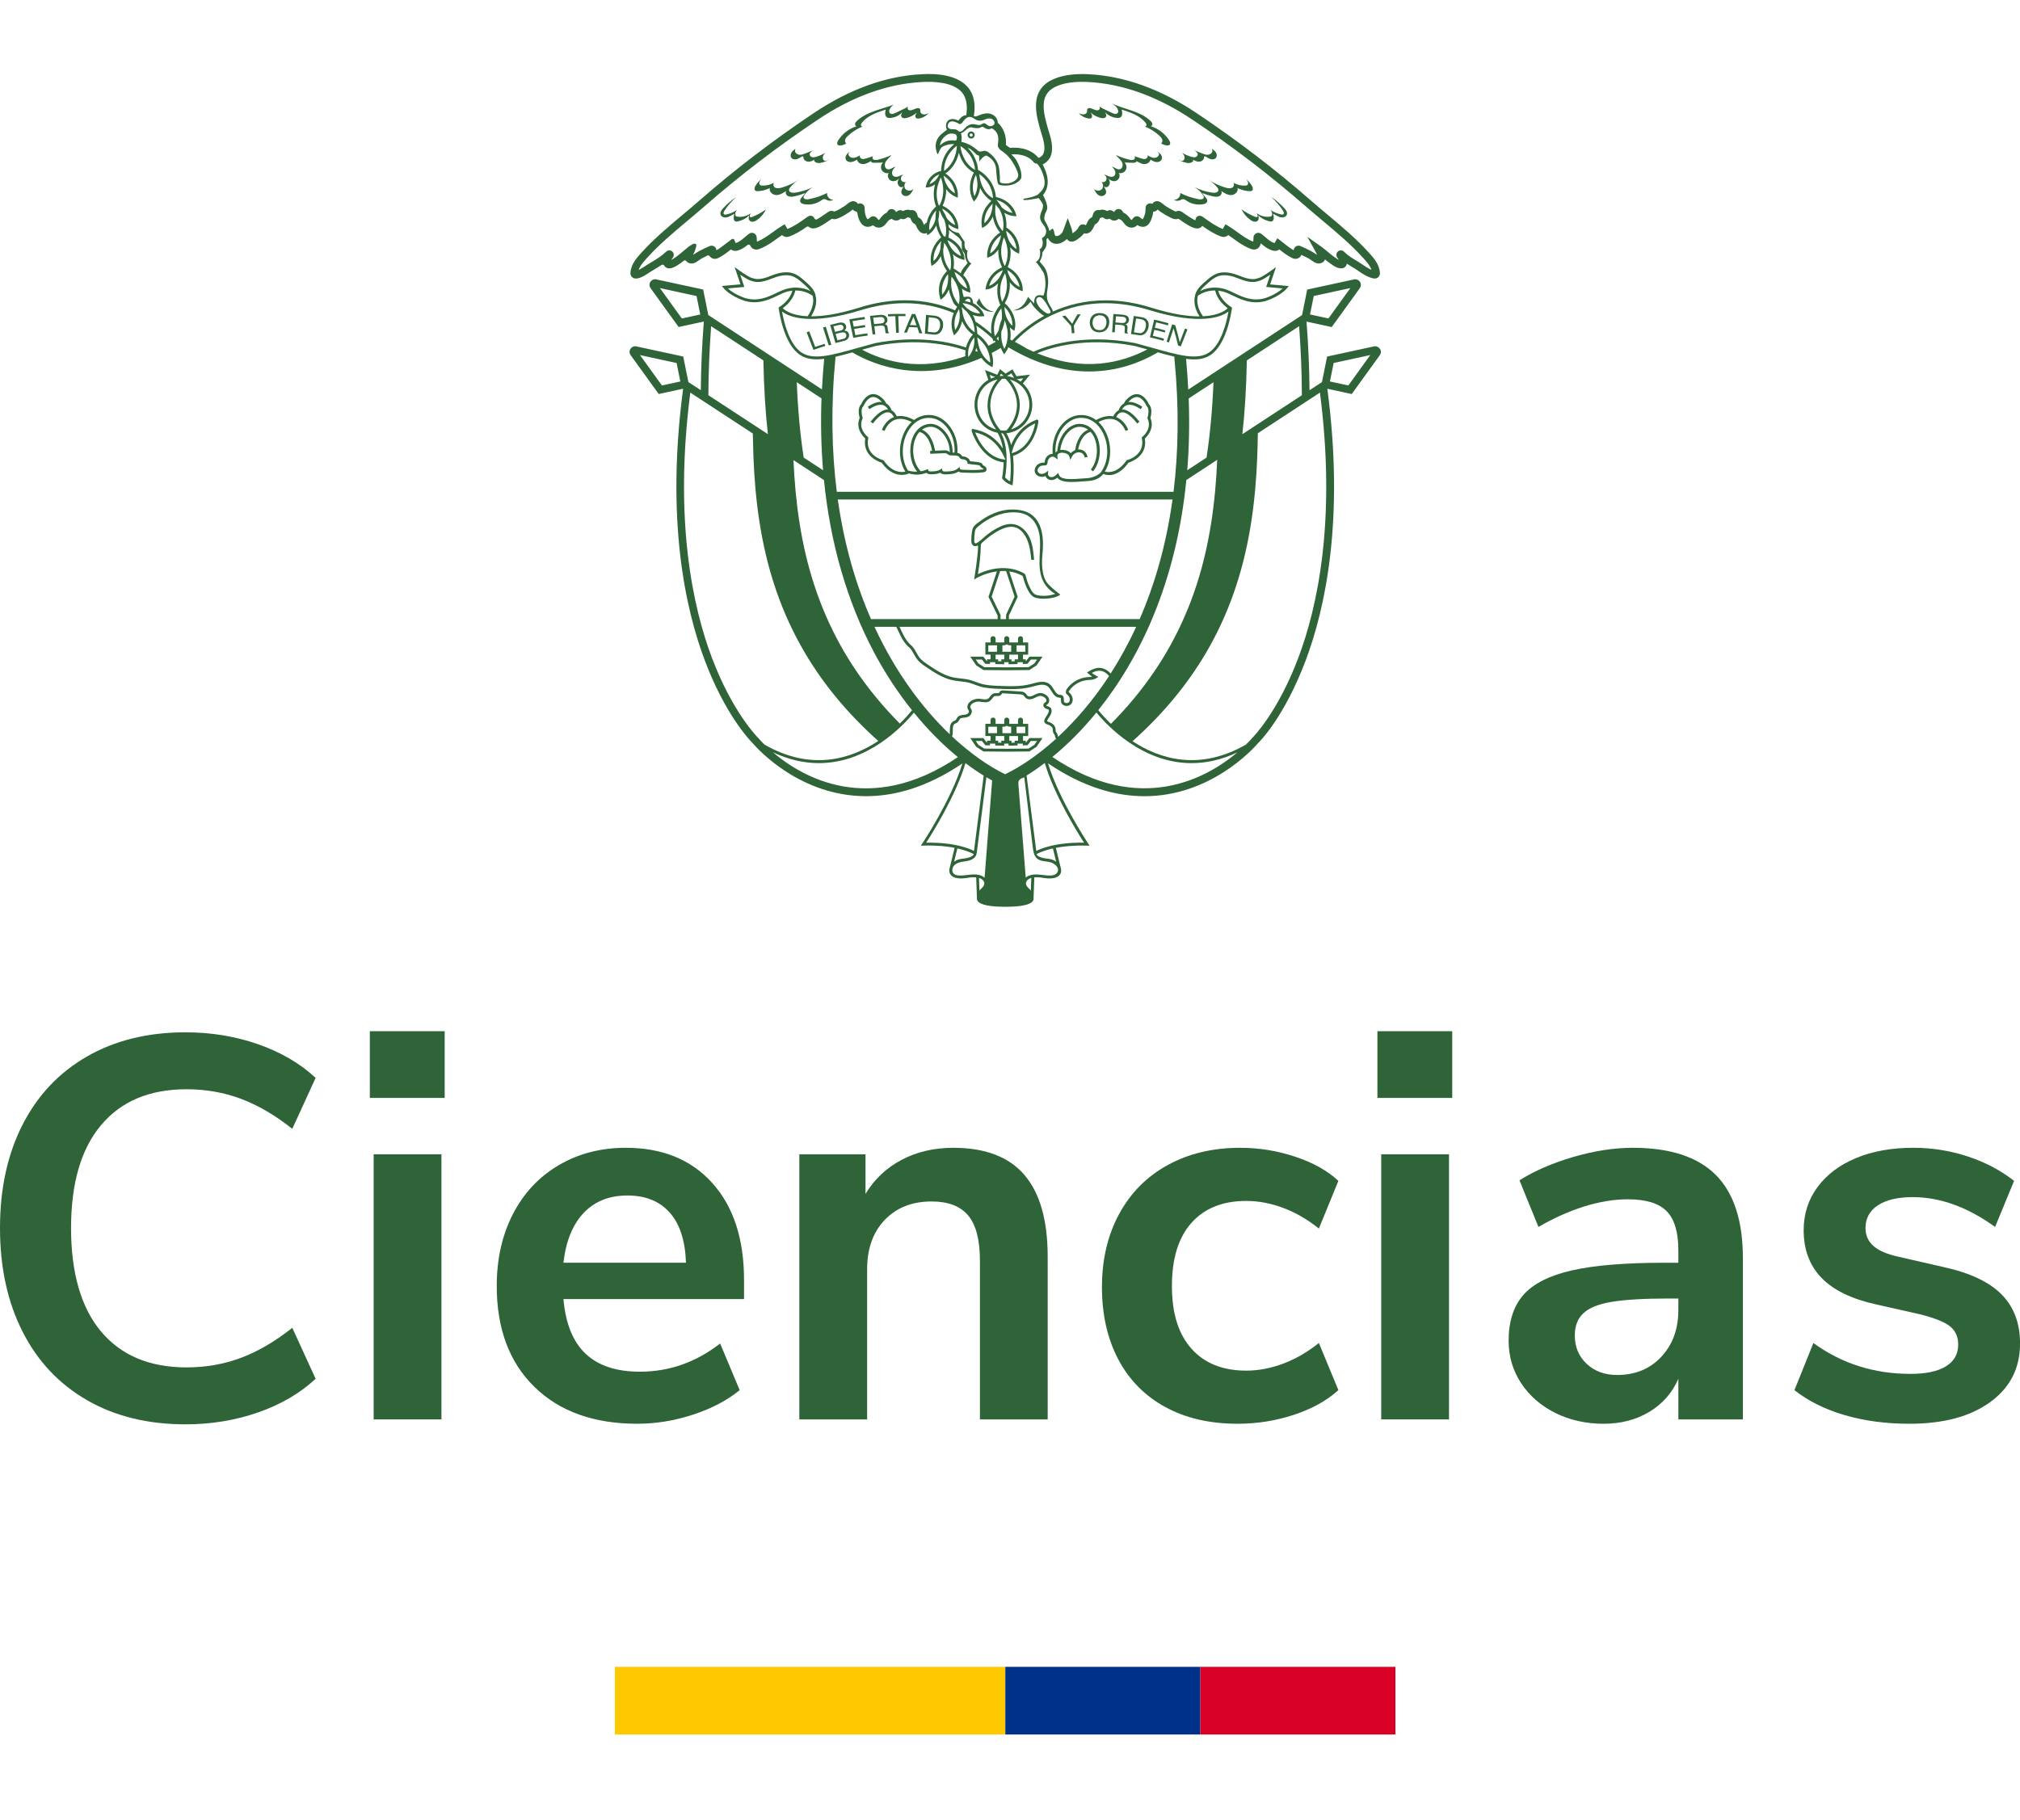 <svg xmlns="http://www.w3.org/2000/svg" id="Capa_1" data-name="Capa 1" viewBox="0 0 1705.6 1537.1"><defs><style>      .cls-1 {        fill: #003189;      }      .cls-2 {        fill: #d80025;      }      .cls-3 {        fill: none;      }      .cls-4 {        fill: #ffc800;      }      .cls-5 {        fill: #2e6437;      }    </style></defs><g><g><path class="cls-5" d="M73.5,1182.51c-23.65-13.59-41.82-32.88-54.48-57.92-12.69-25.02-19.02-54.18-19.02-87.44s6.33-62.34,19.02-87.22c12.66-24.88,30.83-44.12,54.48-57.7,23.65-13.59,51.35-20.38,83.1-20.38,21.66,0,42.12,3.36,61.36,10.07,19.23,6.74,35.41,16.18,48.54,28.4l-19.7,43.03c-14.65-11.6-29.14-20.05-43.49-25.4-14.35-5.35-29.63-8.02-45.78-8.02-31.16,0-55.19,10.07-72.14,30.23-16.94,20.13-25.4,49.14-25.4,87.01s8.46,67.31,25.4,87.44c16.94,20.16,40.98,30.23,72.14,30.23,16.15,0,31.43-2.67,45.78-8.02,14.35-5.32,28.84-13.81,43.49-25.4l19.7,43.03c-13.12,12.22-29.3,21.69-48.54,28.4-19.23,6.71-39.7,10.07-61.36,10.07-31.76,0-59.45-6.79-83.1-20.38Z"></path><path class="cls-5" d="M375.47,870.91v56.34h-63.19v-56.34h63.19ZM315.5,974.86h57.24v223.91h-57.24v-223.91Z"></path><path class="cls-5" d="M628.22,1097.12h-152.48c1.83,20.76,8.08,36.18,18.77,46.24,10.69,10.07,25.95,15.11,45.78,15.11,24.75,0,47.34-7.94,67.77-23.82l16.48,39.4c-10.37,8.54-23.41,15.41-39.12,20.6-15.74,5.18-31.54,7.78-47.39,7.78-36.64,0-65.56-10.37-86.79-31.13-21.23-20.76-31.81-49.14-31.81-85.18,0-22.89,4.58-43.19,13.72-60.9,9.17-17.68,22.04-31.43,38.69-41.2,16.64-9.77,35.5-14.65,56.56-14.65,30.83,0,55.17,9.93,73.04,29.77,17.84,19.83,26.79,47.14,26.79,81.96v16.02ZM492.89,1024.32c-9.3,9.77-15.03,23.79-17.16,42.12h103.48c-.63-18.63-5.18-32.74-13.75-42.37-8.54-9.6-20.43-14.41-35.71-14.41s-27.53,4.88-36.86,14.65Z"></path><path class="cls-5" d="M864.95,992.27c13.12,15.28,19.67,38.31,19.67,69.14v137.37h-57.21v-134.15c0-17.41-3.3-30.07-9.85-38.01-6.58-7.94-16.89-11.92-30.91-11.92-16.48,0-29.68,5.21-39.61,15.58-9.93,10.37-14.87,24.25-14.87,41.66v126.84h-57.24v-223.91h55.85v33.42c7.64-12.5,17.87-22.13,30.69-28.84,12.82-6.71,27.31-10.07,43.49-10.07,26.87,0,46.87,7.64,60,22.89Z"></path><path class="cls-5" d="M983.77,1188.24c-17.24-9.47-30.45-22.89-39.61-40.3-9.14-17.41-13.72-37.71-13.72-60.9s4.8-43.73,14.41-61.58c9.63-17.87,23.27-31.68,40.98-41.44,17.71-9.77,38.17-14.65,61.36-14.65,15.88,0,31.38,2.51,46.49,7.56,15.11,5.02,27.23,11.81,36.4,20.38l-16.48,40.27c-9.47-7.61-19.45-13.42-29.98-17.38-10.53-3.98-21.01-5.95-31.38-5.95-19.83,0-35.25,6.17-46.24,18.53-11,12.36-16.48,30.15-16.48,53.34s5.48,40.54,16.48,52.9c11,12.36,26.41,18.55,46.24,18.55,10.37,0,20.84-1.99,31.38-5.97,10.53-3.96,20.52-9.77,29.98-17.38l16.48,39.83c-9.77,8.84-22.29,15.8-37.54,20.82-15.28,5.05-31.13,7.56-47.64,7.56-23.49,0-43.87-4.72-61.11-14.19Z"></path><path class="cls-5" d="M1226.21,870.91v56.34h-63.19v-56.34h63.19ZM1166.24,974.86h57.24v223.91h-57.24v-223.91Z"></path><path class="cls-5" d="M1448.73,992.27c15.25,15.28,22.89,38.77,22.89,70.5v136.01h-54.48v-34.35c-5.18,11.92-13.37,21.23-24.5,27.94-11.13,6.71-24.04,10.07-38.69,10.07s-28.54-3.06-40.76-9.14c-12.2-6.11-21.83-14.51-28.84-25.18-7.01-10.69-10.53-22.59-10.53-35.74,0-16.48,4.2-29.44,12.6-38.91,8.38-9.47,22.04-16.32,40.98-20.6,18.91-4.28,45.02-6.41,78.27-6.41h11.46v-10.53c0-15.28-3.27-26.25-9.85-32.99-6.58-6.71-17.46-10.07-32.74-10.07-11.9,0-24.34,2.07-37.32,6.19-12.96,4.12-25.7,9.85-38.22,17.16l-16.02-39.37c12.5-7.94,27.61-14.51,45.32-19.7,17.71-5.18,34.49-7.78,50.36-7.78,31.46,0,54.78,7.64,70.06,22.89ZM1402.7,1145.9c9.63-10.23,14.43-23.44,14.43-39.61v-9.63h-8.24c-20.46,0-36.34.93-47.61,2.76-11.32,1.83-19.4,5.05-24.28,9.63-4.88,4.56-7.31,10.83-7.31,18.77,0,9.77,3.36,17.79,10.07,24.04,6.71,6.25,15.25,9.39,25.65,9.39,15.25,0,27.69-5.1,37.3-15.33Z"></path><path class="cls-5" d="M1557.48,1195.12c-16.64-4.88-30.75-11.92-42.34-21.06l16.02-39.83c23.82,17.38,51.13,26.08,81.96,26.08,13.12,0,23.14-2.13,30.01-6.41,6.85-4.26,10.29-10.37,10.29-18.31,0-6.71-2.37-11.9-7.09-15.58-4.72-3.66-13.2-7.01-25.4-10.07l-36.64-8.24c-20.76-4.58-36.18-12.06-46.24-22.43-10.07-10.39-15.11-23.82-15.11-40.3,0-13.75,3.9-25.86,11.68-36.4,7.78-10.53,18.61-18.72,32.52-24.5,13.89-5.81,29.98-8.7,48.29-8.7,15.88,0,31.21,2.43,46.03,7.31,14.81,4.88,27.86,11.76,39.15,20.63l-16.04,38.91c-23.19-16.78-46.38-25.18-69.6-25.18-12.5,0-22.26,2.29-29.3,6.88-7.01,4.58-10.53,11-10.53,19.23,0,6.11,2.21,11.13,6.66,15.09,4.42,3.98,11.51,7.04,21.28,9.17l38.01,8.7c22.29,4.88,38.61,12.6,49,23.14,10.37,10.53,15.55,24.34,15.55,41.42,0,20.76-8.38,37.27-25.18,49.46-16.78,12.22-39.53,18.31-68.21,18.31-19.86,0-38.09-2.43-54.73-7.31Z"></path></g><g><path class="cls-5" d="M874.95,400.76c1.62,1.77,4.7,2.63,7.76,1.28.51,1.34,1.61,2.5,3.02,3.04.69.25,1.38.37,2.08.37,1.65,0,3.33-.68,5-2,2.04,2.88,6.92,3.62,12.03,3.62,2.95,0,5.96-.24,8.53-.45,1.44-.12,2.7-.2,3.62-.24,6.48-.3,11.06-1.73,14.58-6.09,3.27,1.22,11.96,3.29,21.25-9.51,2.67-.83,16.23-5.83,13.85-20.42,2-1.85,8.4-8.66,4.7-17.33.52-1.89,2-8.37-1.19-11.47-.61-1.37-3.58-7.49-8.8-8.53-3.21-.65-6.53.75-9.86,4.12-.49.49-1.94,2.04-2.41,3.48-3.02,1.74-4.28,4.83-4.64,5.95-2.42,1.24-3.8,3.64-4.43,5.06-4.34-.85-9.24.19-14.61,3.09-3.63-2.72-7.82-4.22-12.31-4.22-.03,0-.05,0-.08,0-5.83-.12-11.56,2.57-16.11,7.63-5.91,6.56-8.93,16.11-8.08,25.18-1.24,0-2.51.33-3.57,1.07-1.91,1.33-3.13,3.67-3.27,6.26v.04s-.04,0-.04,0c-2.53-.15-4.77.58-6.41,2.14-2.84,3.25-2.1,6.31-.61,7.94ZM941.6,354.57c6.25,2.37,8.68,9.26,8.71,9.33l2.31-.79c-.11-.33-2.8-8.02-10.12-10.81-.02,0-.04-.01-.07-.02.66-1.38,2.04-3.55,4.37-3.98,2.4-.45,6.68.8,13.42,9.35l1.91-1.51c-5.55-7.03-10.48-10.46-14.71-10.3.65-1.24,1.8-2.8,3.75-3.55,3.01-1.16,7.04-.06,11.97,3.28l1.37-2.02c-4.52-3.06-8.48-4.39-11.84-4.06.19-.23.39-.45.58-.64,2.71-2.75,5.28-3.91,7.65-3.45,4.48.89,7.12,7.26,7.14,7.32l.11.27.22.19c2.25,1.95,1.16,7.56.55,9.55l-.13.45.19.42c3.96,8.61-4.03,15.05-4.38,15.32l-.58.46.14.73c2.79,14.38-11.76,18.27-12.38,18.42l-.43.11-.26.36c-7.27,10.23-14.62,10.22-18.29,9.34,5.87-9.43,6.13-23.2.48-34.16-1.6-3.1-3.57-5.7-5.8-7.79,5.38-2.72,10.13-3.35,14.15-1.83ZM877.31,394.5c1.44-1.36,3.42-1.46,4.4-1.41,1.02.16,1.67-.19,2.02-.52.36-.32.76-.92.7-1.81.1-1.82.95-3.51,2.22-4.4,1.29-.9,3.04-.91,4.17-.01l2.24,1.78-.27-2.85c-.07-.77.16-1.39.72-1.9.93-.85,2.7-1.26,4.31-.96,1,.11,4.34.64,5.05,3.02l.88,2.91,1.38-2.71c1.49-2.93,4.47-3.9,6.63-3.57,2.21.34,3.71,1.92,4.11,4.34l2.4-.4c-.58-3.47-2.88-5.85-6.15-6.35-.6-.09-1.19-.1-1.78-.06.69-3.73,3.14-12.88,10.52-14.87,1.36,1.5,2.51,3.36,3.4,5.55,3.48,8.56,2.09,19.86-3.22,26.28l1.88,1.55c5.93-7.18,7.45-19.27,3.6-28.75-2.69-6.63-7.5-10.65-13.55-11.31-4.82-.49-9.62,1.66-13.48,6.04-3.57,4.06-5.91,9.54-6.66,15.52-.02.17-.07.83-.11,1.33-.3.18-.59.38-.85.62-.26.23-.46.5-.66.76-.57-8.19,2.21-16.71,7.52-22.6,4.07-4.52,9.15-6.96,14.28-6.82h.07c7.39,0,13.96,4.51,18.02,12.38,5.37,10.41,5.05,23.49-.67,32.21-2.15,4.31-9.38,6.38-13.47,6.42-.98.03-2.27.13-3.77.25-5.83.47-16.62,1.4-18.64-2.34l-.41-.62-.67-1.82c-1.72,2.05-4.31,4.31-6.89,3.38-.94-.36-1.85-1.42-1.74-2.57l.27-2.7-2.19,1.6c-2.39,1.75-4.96,1.3-6.16-.01-1.11-1.21-.86-2.96.57-4.61ZM895.25,380.05c.67-5.54,2.8-10.61,6.07-14.32,3.32-3.78,7.38-5.64,11.4-5.23,2.23.24,4.25,1.07,6.03,2.37-8.37,3.34-10.53,14.26-10.97,17.3-1.39.54-2.65,1.43-3.64,2.6-1.27-1.5-3.37-2.49-5.96-2.76-.87-.16-1.9-.15-2.93.03Z"></path><path class="cls-5" d="M730.56,370.34c-2.39,14.6,11.18,19.59,13.85,20.42,6.08,8.37,12.43,10.31,17.02,10.31,2.94,0,5.16-.8,6.1-1.21,2.27.65,4.5.98,6.68.98,2.76,0,5.44-.52,8.01-1.55.67.71,1.89,1.33,4.2,1.26,2.31-.07,5.1-.15,7.56-1.29.84.92,2.35,1.4,4.35,1.37,4.04-.07,7.93-.33,10.99-2.39.67.5,1.64.79,2.92.85,5.91.28,12.02.56,17.94-.22,1.4-.06,2.42-.75,2.74-1.84.33-1.13-.22-2.4-1.43-3.25-.23-.16-.48-.31-.74-.45-.42-.24-.82-.47-.99-.73-.05-.09-.1-.18-.14-.28-.14-.29-.31-.65-.63-.98l-.39-.26c-1.81-.78-4.23-1.01-6.57-1.23-1.04-.1-2.04-.19-2.93-.33-.67-2.36-3.28-3.88-5.91-4.05-.25-.01-.59-.03-.7-.1-.09-.05-.23-.27-.35-.45-.09-.13-.18-.26-.29-.41-.95-1.2-2.19-1.76-3.48-2.03.71-8.92-2.24-17.96-8.09-24.4-4.46-4.91-10.03-7.6-15.69-7.6-.15,0-.31,0-.45,0-4.51,0-8.71,1.5-12.34,4.22-5.37-2.91-10.27-3.94-14.61-3.09-.62-1.42-2-3.82-4.43-5.06-.36-1.13-1.62-4.21-4.64-5.95-.47-1.45-1.92-2.99-2.41-3.48-3.33-3.38-6.65-4.76-9.86-4.12-5.22,1.04-8.2,7.16-8.8,8.53-3.19,3.09-1.71,9.58-1.19,11.47-3.69,8.68,2.7,15.49,4.7,17.33ZM809.94,386.01l.19.28c.25.37.55.82,1.08,1.15.64.4,1.31.44,2.05.48,1.68.11,3.52,1.23,3.59,2.72l.05.95.93.19c1.21.25,2.63.38,4,.51,2.01.19,4.08.39,5.53.92.03.05.05.11.08.16.09.18.17.36.28.53.49.78,1.24,1.21,1.84,1.56.2.11.39.22.56.34.39.27.47.52.5.52h0s-.19.12-.64.14c-5.81.77-11.81.49-17.62.22-1.2-.06-1.6-.33-1.64-.47l-.54-1.82-1.43,1.25c-2.58,2.25-6.42,2.5-10.46,2.58-1.15.03-2.51-.22-2.62-.82l-.34-1.79-1.52.99c-1.97,1.28-4.43,1.45-7.45,1.54-1.39.05-2.34-.23-2.47-.69l-.38-1.37-1.3.59c-1.42.65-3.03,1.08-4.73,1.35-5.87-5.95-8.09-17.02-5.1-26.18.66-2.02,1.89-4.77,3.99-7.08,7.68,2.09,10.07,12.47,10.67,16l-1.69.07.1,2.43,11.44-.48c1.1-.05,2.05-.05,2.54.28,1.11,1.03,2.24,1.54,3.36,1.55.66.05,1.36.06,2.08.05,2.05,0,4.01,0,5.08,1.34ZM778.48,362.88c1.63-1.18,3.59-2.1,6.05-2.39,3.33-.44,6.89.96,10.05,3.92,4.61,4.33,7.4,11.07,7.37,17.49-.3-.16-.62-.4-1-.74-1.35-.94-3.05-.87-4.17-.82l-7.29.3c-.53-3.47-2.83-14.44-11.01-17.77ZM784.18,352.93s.05,0,.07,0c5.14-.07,10.16,2.31,14.24,6.8,5.31,5.84,8.09,14.37,7.47,22.51-.37,0-.74-.02-1.1-.02-.16,0-.33-.01-.49-.01.12-7.16-2.97-14.73-8.13-19.58-3.7-3.48-7.97-5.1-12.02-4.56-6.56.77-11.73,5.51-14.17,13-2.67,8.19-1.88,19.69,4.36,27.25-2.61.09-5.27-.23-7.69-.9-5.66-8.72-5.96-21.74-.61-32.11,4.06-7.87,10.63-12.38,18.05-12.38ZM728.32,352.74c-.61-2-1.71-7.61.55-9.56l.22-.19.11-.27c.03-.07,2.66-6.43,7.14-7.32,2.37-.47,4.93.69,7.65,3.45.19.19.39.41.58.63-3.36-.34-7.32,1-11.84,4.06l1.36,2.02c4.92-3.33,8.94-4.43,11.95-3.28,1.94.74,3.1,2.31,3.76,3.55-4.22-.15-9.16,3.28-14.7,10.3l1.91,1.51c6.74-8.54,11.01-9.79,13.42-9.35,2.34.44,3.71,2.61,4.37,3.98-.02,0-.05.01-.07.02-7.32,2.8-10.01,10.49-10.12,10.81l2.31.78c.02-.07,2.42-6.93,8.69-9.32,4.01-1.53,8.78-.9,14.16,1.83-2.24,2.1-4.21,4.7-5.8,7.79-5.65,10.95-5.4,24.71.46,34.13-3.69.84-11.08.82-18.28-9.32l-.26-.36-.44-.11c-.62-.16-15.18-4-12.38-18.42l.14-.73-.58-.46c-.34-.27-8.34-6.71-4.38-15.32l.19-.42-.14-.44Z"></path><path class="cls-5" d="M847.45,390.47c-.11,4.07-.55,8.41-1.29,12.94l-.08.51.31.41c.11.14,2.64,3.5,7.14,5.09l1.41.5.2-1.49c.06-.48,1.51-11.52.21-23.44,14.95-4.58,19.59-19.63,20.91-25.99.77-3.75.56-3.92.04-4.32l-.54-.43-.65.25c-12.67,4.88-18.59,14.22-21.35,21.33-.98-3.86-2.33-7.15-4.02-9.9,12.27-1.29,21.86-11.65,21.86-24.2,0-7.09-3.08-13.45-7.95-17.91l6.04-7.42-11.41,1.35-3.43-5.84-5.85,3.61-4.6-3.76-2.37,4.73-10.31-4.01,2.76,8.37c-7.92,4.59-11.64,13.01-11.64,20.88,0,10.06,6.08,21.02,19.31,23.72.54.72,3.34,4.81,4.65,13.39-4.28-6.55-11.97-14.26-25.04-16.47l-1.01-.17-.34.97c-.36,1.03,2.57,7.82,5.69,12.56,4.02,6.12,10.95,13.53,21.36,14.73ZM854.68,380.91c1.63-6.3,6.29-17.45,19.37-23.32-.97,5.49-5,20.96-19.86,25.22l.49-1.9ZM864,319.54l-2.23,2.74c-1.04-.78-2.13-1.48-3.29-2.09l5.52-.65ZM869.16,341.74c0,9.82-6.53,18.16-15.48,20.92,14.34-19.37,4.24-35.8-.87-42.07,9.4,2.49,16.35,11.01,16.35,21.14ZM854,315.3l2.28,3.89c-1.91-.77-3.93-1.3-6.04-1.56l3.76-2.32ZM845.21,315.59l2.24,1.83c-.12,0-.23-.02-.35-.02-1.01.04-1.98.13-2.93.25l1.03-2.07ZM840.31,318.45c-1.28.35-2.5.78-3.64,1.29l-1.02-3.1,4.66,1.81ZM825.27,341.74c0-8.97,5.39-18.74,17.04-21.28-5.12,6.15-15.57,22.66-1.2,42.25-10.82-2.95-15.84-12.33-15.84-20.97ZM846.06,319.93c.37-.03.71-.08,1.09-.09.61,0,1.21.04,1.8.09,2.47,2.38,20.03,20.74,1.01,43.52-.91.11-1.82.19-2.76.19-.84-.03-1.64-.11-2.43-.21-18.84-22.85-1.19-41.13,1.29-43.5ZM845.3,365.92c.53.05,1.05.11,1.61.14,2.55,3.65,4.38,8.58,5.4,14.75l.38,2.41.13,1.05c1.15,9.39.45,18.63.09,22.25-2.17-1.09-3.64-2.58-4.25-3.26.78-4.87,1.2-9.53,1.26-13.88l.02-1.15-.11-3.84v-.08c-.54-9.67-2.94-15.51-4.51-18.39ZM847.48,385.06l1.45,3.09h-.15c-15.64-1.1-23.24-17.41-25.38-22.97,14.32,3.24,21.2,13.73,24.08,19.88Z"></path><path class="cls-5" d="M764.47,159.59c-1.03-1.22-1.07-3.31-.38-4.71.21-.42.47-.8.8-1.13.06-.06.13-.11.2-.15-1.44.63-3.45,0-4.13-1.47-.83-1.8.32-4.12,2.2-4.82-1.54.25-2.91,1.09-4.38,1.61-1.47.52-3.26.68-4.46-.3-1.19-.97-1.37-2.77-.84-4.2.53-1.43,1.62-2.58,2.68-3.68-2.42.57-4.58,2.91-6.93,2.14-2.38-.78-2.63-4.19-1.36-6.32,1.27-2.13,3.46-3.59,4.85-5.65-3.63,1.72-7.45,3.05-11.38,3.96-1.38.32-2.99.54-4.07-.36-.77-.64-.69-1.99-.08-2.62l-5.52,1.82c-1.28.42-2.66.85-3.94.46-1.29-.38-2.29-1.95-1.56-3.07-1.96,1.19-4.11,2.42-6.39,2.17-1.38-.15-2.38-.77-3.08-2-.81-1.42-.19-2.07,1.02-3.06-2.2.86-4.39,3.57-3.69,6.07.5,1.8,2.64,2.75,4.53,2.59,1.89-.17,3.58-1.18,5.19-2.16-.69.42,1.3,2.6,1.6,2.82,1.29.96,3.28,1.24,4.83.91.93-.2,1.81-.58,2.65-1.01.3-.15,2.49-1.17,2.48-1.45.04,1.21,1.69,1.54,2.92,1.51,2.45-.07,4.89-.13,7.34-.2-1.74,1.55-2.21,4.31-1.08,6.34,1.13,2.03,3.75,3.12,6.01,2.51-1.88,2.09-.37,5.84,2.34,6.66,2.31.7,4.85-.39,6.44-2.22-.23.27-.41.64-.58.95-.18.33-.33.67-.46,1.02-.26.72-.4,1.51-.27,2.28.11.66.4,1.34.77,1.89.35.52.83.96,1.41,1.19.29.12.6.18.92.19.76.02,1.38-.31,1.96-.76-.42.69-.84,1.39-1.2,2.11-.35.73-.67,1.5-.77,2.3-.25,1.9,1.37,3.51,3.15,3.77,1.02.15,2.09-.02,2.99-.53,2.06-1.18,3.19-3.43,4.13-5.59-1.56,2.08-5.16,2.18-6.84.19Z"></path><path class="cls-5" d="M672.65,134.43c1.53-.4,2.85-1.31,4.21-2.11.36-.21.83-.42,1.17-.18.33.22.33.68.37,1.07.18,1.84,2.05,3.2,3.92,3.34,1.87.14,3.69-.68,5.25-1.71-.05.35-.1.69-.15,1.04.77,1.2,2.27,1.79,3.7,1.83,1.44.04,2.84-.38,4.22-.79,1.75-.53,3.65-1.16,4.61-2.7-.89.88-1.98,1.84-3.23,1.66-1.39-.2-2.2-1.82-1.99-3.19.21-1.37,1.13-2.52,2.03-3.59-2.39,1.45-4.99,2.58-7.69,3.34-1.11.31-2.3.57-3.42.27-1.12-.29-2.12-1.3-2.02-2.44.06-.64.44-1.2.87-1.68.67-.74,1.49-1.35,2.39-1.78-2.21.89-4.42,1.78-6.63,2.68-1.64.66-3.36,1.34-5.13,1.22-1.78-.12-3.61-1.29-3.85-3.03-.09-.69.07-1.37.38-2.01-.28.2-.59.37-.87.58-1.13.86-2.21,1.86-2.8,3.14-.59,1.28-.6,2.9.29,3.99.99,1.21,2.82,1.46,4.35,1.06Z"></path><path class="cls-5" d="M783.85,95.69c-.11-.04-.49.2-.6.25-.19.08-.38.16-.58.23-.8.3-1.64.52-2.5.49-1.34-.04-2.76-.85-3.04-2.16-.18-.86.11-1.85-.4-2.56-.52-.71-1.57-.73-2.43-.56-2.01.41-6.16,3.34-7.75.79-.25-.4-.26-.91-.17-1.37.06-.33.17-.65.31-.94-1.76,1.51-3.55,2.05-5.54,3.08-1.98,1.03-4,1.96-6.05,2.84-1.22.52-2.91.83-3.86-.35-1.15-1.43.09-3.8,1.09-4.98,1.08-1.28,1.1-1.3,2.51-2.19-5.33,2.1-9.89,3.23-15.57,5.21-5.68,1.98-11.34,4.49-15.71,8.63-.69.65-1.37,1.39-1.56,2.31-.2.92.28,2.05,1.21,2.24-6.35,2-11.94,6.31-15.49,11.94-.74,1.17-1.32,2.88-.27,3.78.49.43,1.2.5,1.85.48,1.86-.05,3.7-.66,5.22-1.73-1.01-.74-1.23-2.23-.82-3.41.41-1.18,1.32-2.12,2.23-2.98,3.64-3.39,7.9-6.09,12.52-7.93-.7.31-1.51-.44-1.54-1.21s.45-1.46.93-2.05c.44-.54.91-1.05,1.4-1.54,2.13-2.13,4.67-3.8,7.36-5.14,2.85-1.43,5.86-2.53,8.88-3.51.42-.14.84-.27,1.26-.4.15-.05,1.16-.26,1.2-.38-.92,2.88-1.1,7.05,2.98,7.06,4.2.01,8.37-1.89,11.12-5.06-.88,1.29-1.65,3.06-.72,4.32.85,1.16,2.6,1.1,4,.77,3.29-.78,6.37-2.39,8.89-4.64-1.01,1.34-2.01,3.35-.81,4.53.15.15.31.26.49.35.69.34,1.57.29,2.35.15,1.13-.21,2.24-.56,3.29-1.05,1.38-.64,2.65-1.5,3.75-2.54.1-.1.78-.67.54-.75Z"></path><path class="cls-5" d="M698.44,162.98c-4.96,2.49-10.28,4.27-15.75,5.28-1.63.3-3.92.11-4.18-1.51-.12-.72.27-1.41.68-2.02,1.85-2.76,4.39-5.08,7.32-6.71-4.77,2.31-9.9,3.9-15.16,4.7-2.11.32-5.07-.14-5.16-2.24-.04-.88.52-1.66,1.08-2.35,2.04-2.48,4.5-4.62,7.23-6.33-4.37,2.87-9.17,5.1-14.2,6.59-2.06.61-4.47,1.04-6.21-.2-1.19-.86-1.35-2.75-.65-3.87-3,1.7-6.47,2.6-9.93,2.43-.64-.03-1.32-.12-1.79-.54-1.63-1.46.27-4.23,1.65-5.75-2,2.05-4.02,3.99-5.5,6.5-.77,1.32-1.27,3.3.03,4.13.49.31,1.12.34,1.7.34,1.17,0,2.41-.14,3.61-.36.74-.13,1.47-.3,2.16-.49.85-.23,1.68-.51,2.49-.85.41-.17,2.09-.67,2.25-1.08-1.14,2.88,2.02,5.98,5.16,6.08,3.14.11,5.97-1.72,8.56-3.47-1.05,1.44-.02,3.61,1.59,4.38,1.62.77,3.52.53,5.28.17,3.08-.63,6.09-1.57,8.99-2.79-1.12,2.79-5.25,4.96-3.85,7.62.58,1.11,1.93,1.56,3.17,1.79,4.88.91,10.12-.2,14.19-3,.9-.62,1.85-1.35,2.94-1.28.86.05,1.6.59,2.39.94,1.65.73,3.66.57,5.18-.39-3.02.22-5.81-2.8-5.31-5.74Z"></path><path class="cls-5" d="M633.19,182.98c-.18-.73-.05-1.5.28-2.17.11-.22.33-.41.41-.64-.29,0-.56.3-.8.46-.28.19-.56.37-.85.53-.58.34-1.19.63-1.81.88-1.25.51-2.56.84-3.9,1-.9.1-1.82.12-2.72.05-.46-.04-.92-.1-1.37-.18-.38-.07-.78-.08-1.05-.39-.31-.37-.48-.84-.54-1.32-.06-.44-.04-1.03.1-1.46.04-.14.1-.27.15-.39.17-.4.31-.81.59-1.15.29-.35.54-.7.91-.98-2.88,1.89-6.11,3.27-9.5,3.96-.52.11-1.11.19-1.57-.09-.98-.59-.51-2.08.1-3.04,2.79-4.38,6.25-8.18,10.1-11.67-4.11,2.68-7.87,5.95-11.18,9.55-1.37,1.49-2.75,3.44-2.11,5.35.56,1.67,2.56,2.54,4.34,2.41,1.78-.13,3.41-1.01,4.97-1.87.41-.23.82-.46,1.23-.68.37-.2.77-.32,1.13-.55-.43,1.25-.67,2.57-.59,3.89.04.58.18,1.17.49,1.66.28.44.78.9,1.33.96.63.08,1.3-.03,1.92-.17.89-.21,1.76-.48,2.62-.8,1.31-.5,2.57-1.13,3.76-1.87.9-.57,1.66-1.21,2.44-1.92.14-.12.31-.36.5-.39,0,.21-.07.5-.14.71-.09.29-.19.58-.23.88-.09.6-.05,1.23.16,1.81.26.7.77,1.3,1.43,1.67.32.18.59.16.94.2.37.04.72.09,1.09.05,1.3-.14,2.47-.82,3.53-1.58,3.16-2.25,5.72-5.32,7.35-8.81-3.49,2.49-7.28,4.58-11.27,6.21-.45.19-2.06.66-2.24-.07Z"></path><path class="cls-5" d="M977.28,128.21c1.21.98,1.82,1.64,1.02,3.06-.7,1.23-1.7,1.84-3.08,2-2.28.26-4.44-.98-6.39-2.17.73,1.12-.27,2.69-1.56,3.07-1.29.38-2.66-.04-3.94-.46l-5.52-1.82c.61.63.7,1.98-.08,2.62-1.08.9-2.69.68-4.07.36-3.92-.91-7.75-2.24-11.38-3.96,1.39,2.06,3.58,3.52,4.85,5.65,1.27,2.13,1.02,5.54-1.36,6.32-2.36.77-4.52-1.57-6.93-2.14,1.06,1.1,2.15,2.25,2.68,3.68.53,1.43.35,3.23-.84,4.2-1.2.98-2.99.83-4.46.3-1.46-.52-2.83-1.36-4.38-1.61,1.87.7,3.03,3.02,2.2,4.82-.68,1.47-2.7,2.11-4.13,1.47.07.05.14.1.2.15.33.33.6.72.8,1.13.69,1.4.65,3.49-.38,4.71-1.68,1.99-5.28,1.89-6.84-.19.95,2.15,2.08,4.4,4.13,5.59.9.51,1.97.68,2.99.53,1.78-.26,3.4-1.86,3.15-3.77-.11-.81-.42-1.58-.77-2.3-.35-.73-.78-1.42-1.2-2.11.57.44,1.2.77,1.96.76.31,0,.63-.07.92-.19.59-.24,1.07-.67,1.41-1.19.37-.55.66-1.23.77-1.89.12-.77-.01-1.56-.27-2.28-.13-.35-.28-.69-.46-1.02-.17-.32-.35-.68-.58-.95,1.58,1.83,4.13,2.93,6.44,2.22,2.71-.82,4.21-4.57,2.34-6.66,2.26.61,4.88-.48,6.01-2.51,1.13-2.03.66-4.79-1.08-6.34,2.45.07,4.89.13,7.34.2,1.23.03,2.88-.3,2.92-1.51,0,.28,2.19,1.3,2.48,1.45.84.43,1.73.81,2.65,1.01,1.55.33,3.54.05,4.83-.91.29-.22,2.29-2.4,1.6-2.82,1.61.98,3.3,1.99,5.19,2.16,1.89.17,4.02-.79,4.53-2.59.7-2.5-1.49-5.2-3.69-6.07Z"></path><path class="cls-5" d="M998.27,135.87c-1.25.18-2.34-.78-3.23-1.66.96,1.54,2.86,2.17,4.61,2.7,1.38.41,2.78.83,4.22.79,1.44-.04,2.94-.63,3.7-1.83-.05-.35-.1-.69-.15-1.04,1.56,1.03,3.38,1.85,5.25,1.71,1.88-.14,3.74-1.49,3.92-3.34.04-.39.04-.85.37-1.07.34-.23.81-.03,1.17.18,1.36.8,2.68,1.71,4.21,2.11,1.53.4,3.36.15,4.35-1.06.9-1.09.89-2.72.29-3.99-.59-1.28-1.68-2.27-2.8-3.14-.27-.21-.58-.38-.87-.58.3.65.47,1.32.38,2.01-.24,1.73-2.07,2.91-3.85,3.03-1.77.12-3.49-.56-5.13-1.22-2.21-.89-4.42-1.79-6.63-2.68.9.44,1.72,1.04,2.39,1.78.43.48.82,1.04.87,1.68.1,1.14-.9,2.14-2.02,2.44-1.12.3-2.3.04-3.42-.27-2.7-.76-5.3-1.89-7.69-3.34.91,1.06,1.83,2.22,2.03,3.59.21,1.37-.59,2.99-1.99,3.19Z"></path><path class="cls-5" d="M911.68,96.43c1.1,1.05,2.37,1.91,3.75,2.54,1.05.48,2.15.84,3.29,1.05.78.14,1.67.19,2.35-.15.18-.09.35-.2.49-.35,1.2-1.19.2-3.19-.81-4.53,2.51,2.26,5.6,3.87,8.89,4.64,1.4.33,3.14.39,4-.77.93-1.26.16-3.03-.72-4.32,2.75,3.17,6.92,5.07,11.12,5.06,4.08,0,3.9-4.18,2.98-7.06.04.12,1.05.33,1.2.38.42.13.84.27,1.26.4,3.03.98,6.04,2.08,8.88,3.51,2.68,1.35,5.23,3.01,7.36,5.14.49.49.96,1.01,1.4,1.54.49.59.96,1.28.93,2.05-.03.77-.83,1.52-1.54,1.21,4.61,1.84,8.88,4.55,12.52,7.93.92.85,1.82,1.79,2.23,2.98.41,1.18.19,2.67-.82,3.41,1.52,1.07,3.36,1.68,5.22,1.73.65.02,1.36-.05,1.85-.48,1.05-.9.46-2.61-.27-3.78-3.55-5.63-9.14-9.94-15.49-11.94.93-.19,1.41-1.32,1.21-2.24-.2-.92-.88-1.66-1.56-2.31-4.37-4.14-10.02-6.65-15.71-8.63-5.68-1.98-11.55-3.52-16.98-6.11,1.41.9,2.84,1.81,3.92,3.09,1,1.18,2.24,3.55,1.09,4.98-.95,1.18-2.64.87-3.86.35-2.05-.88-4.07-1.81-6.05-2.84-1.99-1.04-3.78-1.57-5.54-3.08.15.3.25.62.31.94.09.46.08.97-.17,1.37-1.58,2.55-5.74-.39-7.75-.79-.86-.17-1.91-.15-2.43.56-.51.71-.22,1.7-.4,2.56-.28,1.31-1.7,2.12-3.04,2.16-.86.03-1.7-.2-2.5-.49-.19-.07-.39-.15-.58-.23-.11-.05-.49-.29-.6-.25-.23.07.44.65.54.75Z"></path><path class="cls-5" d="M996.42,169.11c.79-.35,1.53-.89,2.39-.94,1.09-.07,2.04.66,2.94,1.28,4.07,2.8,9.31,3.91,14.19,3,1.24-.23,2.59-.69,3.17-1.79,1.4-2.66-2.72-4.83-3.85-7.62,2.89,1.22,5.9,2.16,8.99,2.79,1.76.36,3.66.6,5.28-.17,1.61-.77,2.64-2.95,1.59-4.38,2.59,1.75,5.42,3.58,8.56,3.47,3.14-.1,6.3-3.2,5.16-6.08.16.41,1.84.92,2.25,1.08.81.33,1.65.61,2.49.85.69.19,1.42.36,2.16.49,1.21.22,2.44.35,3.61.36.58,0,1.2-.03,1.7-.34,1.3-.83.81-2.81.03-4.13-1.47-2.51-3.5-4.45-5.5-6.5,1.38,1.51,3.28,4.29,1.65,5.75-.47.42-1.15.51-1.79.54-3.46.18-6.93-.72-9.93-2.43.7,1.11.54,3.01-.65,3.87-1.74,1.24-4.15.81-6.21.2-5.03-1.49-9.83-3.72-14.2-6.59,2.74,1.7,5.19,3.85,7.23,6.33.56.68,1.12,1.47,1.08,2.35-.09,2.1-3.05,2.56-5.16,2.24-5.26-.8-10.38-2.39-15.16-4.7,2.94,1.62,5.47,3.94,7.32,6.71.41.6.8,1.3.68,2.02-.26,1.62-2.54,1.81-4.18,1.51-5.47-1-10.79-2.79-15.75-5.28.5,2.94-2.29,5.95-5.31,5.74,1.52.97,3.54,1.12,5.18.39Z"></path><path class="cls-5" d="M1055.64,185.65c1.06.76,2.23,1.44,3.53,1.58.37.04.72,0,1.09-.05.34-.04.61-.02.94-.2.65-.36,1.17-.97,1.43-1.67.21-.57.25-1.2.16-1.81-.05-.3-.14-.59-.23-.88-.07-.21-.14-.49-.14-.71.19.03.37.27.5.39.78.71,1.54,1.35,2.44,1.92,1.19.75,2.45,1.38,3.76,1.87.85.32,1.73.59,2.62.8.62.15,1.28.25,1.92.17.54-.07,1.05-.52,1.33-.96.31-.49.45-1.08.49-1.66.08-1.33-.16-2.65-.59-3.89.36.23.76.35,1.13.55.41.23.82.46,1.23.68,1.56.86,3.19,1.75,4.97,1.87,1.78.13,3.77-.74,4.34-2.41.64-1.91-.74-3.86-2.11-5.35-3.31-3.6-7.06-6.87-11.18-9.55,3.85,3.49,7.32,7.28,10.1,11.67.61.96,1.08,2.45.1,3.04-.46.28-1.04.19-1.57.09-3.39-.69-6.62-2.07-9.5-3.96.37.28.62.63.91.98.28.34.41.75.59,1.15.06.13.11.26.15.39.13.43.15,1.01.1,1.46-.06.48-.23.95-.54,1.32-.27.31-.67.32-1.05.39-.45.08-.91.15-1.37.18-.91.07-1.82.06-2.72-.05-1.34-.15-2.65-.49-3.9-1-.62-.25-1.23-.55-1.81-.88-.29-.17-.58-.35-.85-.53-.23-.16-.51-.47-.8-.46.07.23.3.42.41.64.33.67.46,1.44.28,2.17-.18.74-1.79.26-2.24.07-3.99-1.63-7.77-3.72-11.27-6.21,1.63,3.49,4.19,6.56,7.35,8.81Z"></path><path class="cls-5" d="M839.44,263.3c-9.61-1.35-12.58-11.39-12.58-11.39l-2.37,3.79c6.41,9.1,14.95,7.61,14.95,7.61Z"></path><path class="cls-5" d="M820.01,111.03c-1.65,0-2.99,1.34-2.99,2.99s1.34,2.99,2.99,2.99,2.99-1.34,2.99-2.99-1.34-2.99-2.99-2.99ZM820.01,115.33c-.72,0-1.31-.59-1.31-1.31s.58-1.31,1.31-1.31,1.31.59,1.31,1.31-.59,1.31-1.31,1.31Z"></path><path class="cls-5" d="M1165.08,294.6c-.98-1.49-2.65-2.28-4.39-2.17l-40.15,8.71-4.33,21.56-10.51,6.88c-.15-18.53-.99-37.97-2.53-57.98l21.28,4.61,23.69-32.8c1.16-1.61,1.21-3.72.13-5.39-.97-1.49-2.63-2.28-4.38-2.17l-40.15,8.71-4.33,21.56-96.1,62.9c-.42-8.26-.97-16.63-1.78-25.22-.03-.33-.05-.54-.07-.73,2.33.3,4.54.47,6.65.47,5.32,0,9.92-1.05,13.86-3.63,13.36-8.59,17.51-34.47,18.21-39.57l.08-.6-1.34-.82c-2.5-1.72-8.58-6.51-10.3-13.42,2.14.23,4.28.71,6.35,1.47,1.82.67,3.77,1.61,5.84,2.6,5.49,2.63,11.99,5.75,19.85,5.75,2.59,0,5.33-.34,8.23-1.15,12.6-4.23,17.65-10.54,17.86-10.81l1.38-1.77-15.69-1.38,4.94-14.61-3.11,2.29c-.07.05-7.44,5.45-10.89,6.72l-.67.21c-2.98.96-6.35,2.05-16.01-1.84-5.94-2.43-11.01-3.35-15.48-2.81-5.6.68-9.54,4.12-13.02,7.16-3.41,2.99-7.66,6.7-8.98,11.39l-.11.6c-.2.76-.34,1.54-.44,2.32l-.06.34.02-.02c-.16,1.48-.15,2.97.04,4.44.28,2.16.9,4.26,1.75,6.26.67,1.56,1.47,3.07,2.4,4.5,0,.01.02.03.03.04-9.75.05-23.01-1.8-40.99-7.44h0s0,0,0,0c-13.01-4.05-25.88-6.11-38.26-6.11h-.01c-17.65,0-32.55,4.03-44.63,9.48-.03-.39-.09-.77-.22-1.15-.34-.96-.9-1.82-1.44-2.68-1.44-2.29-2.83-4.73-3.21-7.45-.44-3.07.13-6.17.61-9.21.65-4.38.41-8.43-.77-12.37-.7-2.42-1.78-4.38-3.39-6.16-.66-.7-1.25-1.45-1.88-2.24-.27-.34-.54-.68-.81-1.01,1.52-2.41,2.27-4.83,2.3-7.39,0-.23.26-.61.48-.95l.22-.33c.21-.33.45-.65.69-.97.38-.51.78-1.04,1.09-1.62.84-1.46,1.18-3.13,1.02-4.96l-.04-2.77c.48-.26.87-.56,1.22-.89,1.36,3.02,3.88,4.84,7.02,4.94,3.06.1,6.52-1.56,8.96-4.05.55.77,1.31,1.48,2.39,1.89,2.66,1,5.15-.69,5.97-1.24,2.23-1.51,4.5-3.18,6.17-5.52.93.31,1.76.31,2.43.2,3.07-.48,4.83-3.55,5.92-5.89l.2-.48c.49-1.16.59-1.29.94-1.46,2.32-1.11,3.35-3.28,3.99-5.22.31-.04.61-.13.91-.26,1.04-.46,1.62-.39,2.46.33,1.38,1.18,3.22,1.17,4.74.44,1.27,1.27,2.9,1.84,4.63,1.57,1.12-.17,2.18-.7,3.09-1.49.42.33.9.62,1.47.84.99.37,1.62,1.17,2.66,2.55l.39.52c2.29,3.03,4.69,3.61,6.29,3.63,1.29-.01,3.08-.44,4.92-2.2,2.57,1.7,4.71,1.67,6.09,1.33,1.49-.38,3.59-1.52,5.06-4.78,1.24-2.74,1.96-5.32,2.18-7.8,1.43-.09,2.78-.74,3.83-1.86.36.29.73.61.97.81.53.45,1,.84,1.36,1.09,2.78,1.9,5.73,3.6,8.76,5.07.97.47,2.12.99,3.49,1.13,1.22.13,2.17-.09,2.89-.34.33.22.8.55,1.37.95,8.38,5.92,13.61,8.71,17.25,6.54.46-.27,1.04-.73,1.52-1.45,4.91,3.47,10.04,6.9,15.98,8.99,1.25.44,2.55.47,3.75.1.97-.3,1.69-.8,2.22-1.36,1.31.9,2.61,1.84,3.96,2.81,4.46,3.22,9.07,6.56,14.31,8.58,3.09,1.44,5.19.83,6.41.07,1.64-1.03,2.41-2.7,2.78-4.49,2.81,2.42,5.73,4.9,10.32,6.22l.27.07c2.39.47,4-.19,5.07-1.12,3.39,2.69,6.91,5.43,11.07,7.39,2,.95,4.28.71,5.96-.61.85-.67,1.35-1.42,1.64-2.17,3.31,1.52,6.45,3.06,9.29,5.15,1.34.96,4.91,3.51,8.62,1.21.77-.52,1.57-1.32,1.99-2.5,1.8,1.48,3.65,2.93,5.56,4.18,1.68,1.27,6.87,4.79,10.55,2.77.79-.43,1.95-1.37,2.37-3.33,1.1.72,2.25,1.43,3.55,2.21,1.87,1.01,3.69,2.25,5.62,3.56,3.99,2.72,8.12,5.52,13.14,6.63l.31.05c.27.03.53.05.79.05,1.17,0,2.16-.34,2.97-1.03,1.16-.99,1.66-2.43,1.48-4.27-.69-7.03-5.22-12.05-9.29-16.56-10.55-11.68-22.99-22.1-35.02-32.18-4.54-3.8-9.23-7.74-13.69-11.63-30.54-26.66-62.19-50.88-96.76-74.03-30.32-20.3-61.06-31.35-91.36-32.84-13.08-.64-23.35,1.01-31.43,5.08-18.69,9.77-12.68,29.95-8.29,44.69l.37,1.24c2.61,7.98,2.93,13.64.94,16.84-.79,1.27-2.04,2.18-3.68,2.81-.07-.09-.12-.16-.12-.16l-.42-.4c-7.7-8.85-19.92-8.26-23.53-7.87-1.42-.9-2.78-1.88-3.48-2.5.4-5.59-.82-10.72-3.54-14.87-.9-1.38-1.97-2.64-3.17-3.75-.04-.04-.09-.08-.12-.11,0-.08-.01-.17-.02-.26-.17-2.04-1.04-3.9-2.44-5.23-1.73-1.64-4.12-2.54-6.82-2.45-2.38.05-4.52.81-6.12,1.46l-.47.19c-1.37.57-2.78,1.15-3.7.88-.19-.06-.44-.19-.7-.31,1.73-9.53.05-18.34-4.91-24.18-8.94-10.51-26.1-11.84-38.88-11.11-30.3,1.49-61.04,12.54-91.36,32.84-34.58,23.15-66.23,47.37-96.76,74.03-4.46,3.89-9.15,7.82-13.69,11.63-12.03,10.08-24.47,20.5-35.1,32.27-4,4.42-8.53,9.44-9.21,16.43-.32,2.89,1.33,4.24,2.06,4.69.73.45,1.59.67,2.58.67,2.39,0,5.54-1.29,9.43-3.86,2.23-1.5,4.47-2.85,6.65-4.16,1.83-1.1,3.68-2.22,5.52-3.42.74-.48,1.78-.33,2.21.44.6,1.07,1.44,1.65,2.06,1.94,3.27,1.59,7.68-.62,14.44-5.94.65-.51,1.62-.46,2.13.2.4.51.88.92,1.36,1.24,3.61,2.23,7.17-.32,8.55-1.31,2.45-1.81,5.15-3.21,8.01-4.55.66-.31,1.41-.05,1.84.54.27.37.61.72,1.03,1.06,1.67,1.33,3.96,1.56,5.91.63,3.77-1.7,6.95-4.18,10.03-6.58.36-.28.71-.55,1.06-.83,1.1.94,2.7,1.56,5.06,1.13l.3-.07c3.66-1.06,6.26-2.85,8.59-4.77.77-.63,1.93-.39,2.35.51.46,1,1.14,1.88,2.16,2.52,1.22.77,3.32,1.38,6.21.02,5.44-2.11,10.05-5.45,14.51-8.67,1.35-.97,2.65-1.92,3.96-2.81.53.56,1.24,1.06,2.21,1.36,1.2.38,2.5.34,3.75-.1,5.49-1.93,10.29-5.02,14.88-8.22.6-.42,1.38-.34,1.92.14.6.53,1.33.9,2.15,1.1,3.57.83,8.45-1.94,15.64-7,.62-.44,1.14-.81,1.52-1.06.65.22,1.62.47,2.9.34l.48-.09c3.79-.99,6.99-3.05,10.09-5.04l1.69-1.08c.36-.25.83-.64,1.36-1.09.24-.21.61-.53.98-.81.81.87,1.81,1.45,2.9,1.7.6.14,1,.67,1.09,1.28.6,4.33,2.45,9.47,6.25,11.12,1.23.53,3.41,1.01,6.07-.42.54-.29,1.17-.24,1.66.13,1.55,1.18,3.01,1.49,4.11,1.5,1.64.03,4-.6,6.29-3.63l.4-.53c1.06-1.42,1.66-2.18,2.65-2.55.57-.22,1.05-.51,1.47-.84.91.79,1.97,1.32,3.09,1.49,1.74.27,3.39-.31,4.63-1.55,1.49.71,3.35.73,4.74-.46.84-.72,1.41-.8,2.45-.33.3.13.6.22.92.27.62,1.88,1.64,4.09,3.99,5.21.35.17.45.29.94,1.46l.23.55c1.05,2.27,2.8,5.34,5.89,5.83.78.13,1.8.1,2.91-.4.01.06.01.13.03.19l.37,1.7,1.47-.93c2.34-1.48,4.47-4.09,6.07-7.33.75,3.66,2.2,7.06,4.18,10.04-6.59,5.47-10.02,14.43-8.54,22.42l.32,1.71,1.5-.88c2.45-1.44,4.72-4.08,6.43-7.38.72,4.64,2.51,8.97,5.18,12.54-6.55,6.87-8.06,14.97-5.9,22.57l.48,1.67,1.41-1.02c2.23-1.61,4.18-4.32,5.57-7.61.39,2.29,1.03,4.48,1.9,6.5,1.89,4.29,1.52,5.36,5.12,8.07-.66.93-1.23,1.99-1.77,3.06-11.66-4.94-25.77-8.5-42.32-8.5h-.01c-12.38,0-25.26,2.05-38.26,6.11h0s0,0,0,0c-17.98,5.64-31.24,7.49-40.99,7.44,0-.01.02-.03.03-.04.93-1.43,1.73-2.93,2.4-4.5.85-2,1.47-4.1,1.75-6.26.19-1.47.19-2.97.04-4.44l.02.02-.06-.34c-.1-.78-.24-1.56-.44-2.32l-.11-.6c-1.32-4.69-5.57-8.4-8.98-11.39-3.48-3.04-7.41-6.48-13.02-7.16-4.47-.55-9.54.38-15.48,2.81-9.66,3.9-13.03,2.8-16.01,1.84l-.67-.21c-3.44-1.26-10.81-6.66-10.89-6.72l-3.11-2.29,4.94,14.61-15.69,1.38,1.38,1.77c.21.27,5.26,6.58,17.86,10.81,2.9.81,5.64,1.15,8.23,1.15,7.85,0,14.36-3.12,19.85-5.75,2.07-.99,4.02-1.93,5.84-2.6,2.08-.76,4.21-1.24,6.35-1.47-1.72,6.9-7.8,11.7-10.3,13.41l-1.35.82.08.6c.7,5.1,4.84,30.98,18.21,39.57,3.94,2.58,8.55,3.63,13.86,3.63,2.01,0,4.12-.16,6.34-.43-.82,8.69-1.46,17.3-1.88,25.84l-95.97-62.81-4.33-21.56s-40.15-8.71-40.15-8.67c-1.73-.14-3.4.65-4.38,2.13-1.09,1.66-1.04,3.78.12,5.39l23.69,32.81,21.28-4.61c-1.55,20.01-2.39,39.45-2.54,57.98l-10.51-6.88-4.33-21.56s-40.15-8.71-40.16-8.67c-1.72-.15-3.4.65-4.37,2.14-1.09,1.66-1.04,3.77.13,5.38l23.69,32.81,20.62-4.47c-14.68,110.7,1.82,185.94,18.35,229.65,16.99,44.93,36.98,66.29,40.2,69.54,5.44,6.3,40.97,44.93,96,44.93,23.8,0,51.19-7.31,81.26-27.65-9.41,30.8-33.53,67.11-33.79,67.5l-1.32,1.97,2.37-.07c10.91-.35,19.55.56,26.16,1.84l-4.05,16.63c-.54,1.54-.43,2.74-.43,2.75-.07.86.25,2.7,1.86,4.17,2.51,2.3,7.12,2.9,13.7,1.8,2.99-.5,5.3-.55,7.13-.37l.63,17.56c-.05.3-.04.65.04,1.03.08.41.22.84.51,1.28,2.16,3.29,10.03,4.97,23.39,4.97s21.2-1.67,23.34-4.96c.56-.85.64-1.7.53-2.33l.63-17.55c1.83-.19,4.14-.14,7.13.37,6.57,1.11,11.18.5,13.69-1.8,1.61-1.47,1.92-3.31,1.86-4.09-.03-.39,0-.77-.05-1.16-.13-1.03-.48-2.06-.73-3.07-.41-1.69-.82-3.37-1.23-5.06-.48-1.99-.97-3.97-1.45-5.96-.31-1.29-.63-2.58-.94-3.87-.03-.1-.05-.21-.08-.31,6.6-1.28,15.25-2.19,26.15-1.85l2.37.07-1.32-1.97c-.26-.39-24.46-36.8-33.83-67.63,30.14,20.45,57.6,27.78,81.45,27.78,55.02,0,90.87-38.91,96.31-45.22.91-.88,21.6-21.28,39.74-69.25,16.52-43.71,33.03-118.95,18.35-229.65l20.62,4.47,23.69-32.81c1.16-1.61,1.21-3.72.13-5.38ZM1109.26,250l30.95-6.72-18.54,25.67-15.54-3.37,3.13-15.59ZM575.72,268.96l-18.54-25.67,30.95,6.72,3.13,15.59-15.54,3.37ZM558.9,325.54l-18.54-25.67,30.95,6.72,3.13,15.59-15.54,3.37ZM1052.79,304.38l44.14-28.89c1.49,20.15,2.28,39.74,2.32,58.31l-50.25,32.88c2.1-18.83,3.34-39.31,3.79-62.3ZM1003.67,336.52l20.95-13.71c-.94,23.11-2.87,44.03-5.86,63.66l-16.29,10.66c1.54-19.11,2.01-39.3,1.21-60.61ZM1001.7,405.4l26.06-17.06c-1.51,35.84-6.33,71.68-17.48,105.79-5.63,17.44-12.97,34.41-21.9,50.62-8.83,16.01-19.35,31.27-31.05,45.36-6.11,7.39-12.57,14.44-19.3,21.22-4.84-4.66-8.45-8.81-10.69-11.56,34.68-43.25,65.79-107.17,74.36-194.39ZM887.51,598.31c-.67-1.11-1.83-1.49-2.76-1.8l-.48-.16c-.58-.21-.93-.59-.95-.71.03-.11.4-.36.62-.5.31-.21.62-.43,1.02-.83,1.31-1.77,1.3-3.84-.03-5.67-1.86-2.57-5.75-3.97-8.39-3.08-1.21.29-2.28.84-3.31,1.37-.52.27-1.05.54-1.59.77-.73.31-2.56.94-3.76.11-.39-.27-.73-.7-1.09-1.17-.47-.6-1-1.27-1.76-1.76-1.14-.73-2.47-.81-3.54-.88l-14.15-.88c-1.85-.2-3.05.42-3.85,2.02-.29.29-.92.29-1.89.27-.8-.02-1.71-.04-2.58.23-1.49.48-2.37,1.68-3.15,2.73-.47.63-.91,1.23-1.43,1.62-1.32.98-3.23.71-5.25.43-.94-.13-1.92-.27-2.86-.29-2.61-.1-6.38,1.12-8.34,3.61-1.13,1.43-1.47,3.07-.93,4.89.15.35.36.67.58.99.13.19.27.38.36.6.3.66.02,1.63-.68,2.31-.84.89-2.15,1.02-3.68,1.18-1.66.17-3.53.37-4.95,1.78-.45.49-.73,1.04-.99,1.53-.23.45-.44.84-.7,1.08-.25.23-.63.4-1.07.59-.41.18-.83.37-1.22.62-2.67,1.76-2.68,4.96-2.68,7.78,0,1.23-.04,2.21-.16,3.01-22.43-21.45-45.35-51.47-63.49-90.71h18.42c.39.83.8,1.64,1.18,2.47,2.61,5.67,5.31,11.54,10.36,15.51,1.32,1.47,2.29,3.21,3.32,5.05.97,1.73,1.97,3.53,3.31,5.11,1.94,2.3,4.39,3.97,6.75,5.57,6.65,4.52,14.18,9.64,22.75,11.43,2.09.43,4.21.66,6.27.89,2.54.28,4.94.54,7.3,1.15,1.7.44,3.33,1.04,5.05,1.69,1.41.52,2.81,1.04,4.25,1.47,5.34,1.58,10.92,1.8,16.31,2.01,9.08.36,18.47.72,27.53-1.68l1.3-.35c4.46-1.21,9.08-2.47,12.22.01,1.21.96,2.17,2.49,3.09,3.96,1.62,2.6,3.31,5.29,6.77,5.57.85-.04,1.05.13,1.07.15.2.18.2,1.08.2,1.73,0,.46,0,.94.05,1.53.25,1.64,1.48,2.91,3.28,3.38.49.13.98.19,1.46.19,1.56,0,3.04-.65,3.94-1.79,2.23-2.82,1.09-7.03-1.38-9.19l-.21-.18c-.25-.21-.51-.44-.58-.6-.04-.11-.08-.47.55-1.36,3.49-4.9,9.15-8.17,15.14-8.73.46-.04.92-.07,1.39-.1,2.09-.14,4.26-.28,6.15-1.5l1.77-1.15-1.87-.96c-1.28-.65-2.48-1.44-3.59-2.35,4.46-2.47,9.26-3.31,14.55,2.58-13.64,20.83-28.45,37.89-43,51.37-.3-.5-.5-1.13-.59-1.94l-.09-.33c-.21-.52-.53-.94-.8-1.31-.2-.27-.4-.53-.5-.77-.15-.36-.17-.84-.18-1.4-.01-.46-.03-.93-.11-1.39-.43-2.39-2.5-4.33-5.82-5.45-.9-.31-1.2-.52-1.29-.63.22-1.01.93-2.1,1.68-3.24,1.38-2.11,2.94-4.5,1.75-7.47ZM815.1,300.82c-38.63,13.53-69.23,4.1-87.2-5.47,3.76-1.05,7.64-2.13,11.7-3.2,35.25-6.77,61.6-1.04,75.6,3.71-.21,1.65-.25,3.32-.1,4.96ZM828.66,302.27c2.16,2.94,4.82,5.39,7.84,7.06l1.51.83.28-1.7c.51-3.08.14-6.68-.97-10.33,2.55-1.33,5.13-2.76,7.72-4.28.53,1.32,1.13,2.62,1.87,3.83l.92,1.52,1.09-1.41c.98-1.26,1.81-2.79,2.48-4.5,25.33,15.17,48.4,20.45,68.17,20.45,24.24,0,43.54-7.88,56-14.97.16-.09,1.24-.74,2.03-1.21,4.98,1.39,9.61,2.63,13.93,3.63.05.78.11,1.68.14,2.03,4,41.22,3.33,78.54-.79,112.12h-284.34c-4.31-34.14-5.11-72.07-1.06-114.03,4.41-1,9.13-2.26,14.22-3.68,20.26,12,60.21,26.08,108.95,4.63ZM804.82,215.75v-.02c-.09-.38-.24-.75-.34-1.13,2.39,2.18,5.25,3.8,8.28,4.59l1.65.43-.13-1.7c-.28-3.62-2.15-7.72-5.13-11.24l-.03-.03c-2.02-2.22-5.09-4.73-8.33-6.06.43-1.93.59-4.06.53-6.28l8.37,6.48,2.33,3.31.19,6.78c.31.58.7,1.1,1.09,1.62.24.32.48.64.69.97l.22.33c.22.34.48.71.48.95.03,2.56.78,4.98,2.3,7.39-.27.33-.54.67-.81,1.01-.63.79-1.22,1.54-1.88,2.24-1.45,1.6-2.44,3.36-3.14,5.45-2.3-1.75-4.98-3.62-6.02-4.15.55-3.31.47-7.08-.32-10.92ZM807.96,123.06c-.08,1.59-.28,3.22-.61,4.86-.5,2.61-1.41,5.27-2.64,7.7-2.05,3.83-4.82,6.96-7.64,8.71.01-6.09,2.3-12.29,6.29-16.91,1.48-1.72,2.99-3.16,4.6-4.37ZM806.13,118.68c-4.85-.63-8.94.7-12.18,3.97-.02.02-.08.06-.15.09-.09-1.29.33-2.33.75-3.27.42-.87.87-1.6,1.36-2.26,1.08-1.43,2.53-2.67,4.31-3.68,1.02-.56,2.08-.76,3.11-.76.96,0,1.89.16,2.75.36.98.25,1.56.94,1.81,2.19.19.94.13,1.56-.56,3.31-.06,0-.12,0-.18.01-.33.04-.68.08-1.02.03ZM798.84,162.79v-.03c.06-1.01.02-2.03-.01-3.05,2.15,2.91,5.01,5.26,8.23,6.61l1.58.66.11-1.71c.23-3.63-1.04-7.94-3.5-11.85l-.02-.03c-1.61-2.37-4.12-5.14-6.98-6.93,3.24-1.97,6.31-5.39,8.62-9.7v-.02c1.25-2.44,2.17-5.1,2.73-7.73.89,2.92,2.14,5.65,3.4,7.77,2.31,3.78,5.58,6.92,9.33,8.99-4.09,7.27-4.49,16.09-.87,22.93l.83,1.57,1.16-1.34c2.09-2.4,3.55-6.09,4.11-10.25,2.23,4.65,5.51,8.5,9.52,11.04-1.39,1.15-2.65,2.73-3.85,4.25-3.53,4.77-5.13,11.07-4.28,16.87l.25,1.7,1.52-.8c2.95-1.55,5.69-4.77,7.59-8.84.86,5.09,2.97,9.78,6.13,13.49-3.05,1.96-5.74,4.64-7.65,7.76-2.12,3.47-3.28,7.67-3.28,11.83v1.71s1.62-.57,1.62-.57c2.76-.96,5.54-3.23,7.83-6.32-.27,5.28.82,10.48,3.2,14.95-1.55.66-3.07,1.5-4.61,2.58-4.8,3.35-8.24,8.81-9.2,14.61l-.27,1.65,1.65-.25c2.94-.44,6.14-2.2,8.97-4.92-1.27,6.14-.61,12.67,1.93,18.09-1.84,2.09-3.41,4.48-4.79,7.31-2.57,5.25-3.48,11.35-2.68,17.06-3.56-3.18-8.1-6.77-13.54-10.33-.4-1.48-.85-2.84-1.35-3.86v-.02c-.31-.58-.63-1.15-.98-1.71,2.13.81,4.38,1.26,6.63,1.26.59,0,1.17-.03,1.76-.09l1.61-.16-.59-1.5c-1.31-3.32-4.37-6.68-8.17-8.97h-.02c-.22-.14-.51-.27-.85-.4-.18-2.59-.92-5.17-3.92-5.54-1.08-.13-2.18.06-3.25.25-.22.04-.46.07-.64-.06-.15-.1-.22-.29-.27-.47-.68-2.09-1.1-4.25-1.3-6.45,1.68,1.25,3.5,2.24,5.42,2.84l1.6.5-.02-1.67c-.04-3.63-1.64-7.83-4.38-11.5l-.02-.02c-.23-.3-.79-.81-1.52-1.41.25-.66.51-1.31.86-1.89,1.55-2.53,3.21-4.99,5.1-7.27.29-.35.68-.73,1.13-.64-1.93-1.18-3.17-2.56-3.61-4.83-.33-1.72-.41-3.65-.04-5.38.06-.3.18-.63.46-.72-1.26-.34-2.16-1.55-2.52-2.84-.34-1.2-.44-2.85-.28-4.09l.08-.64-5.09-7.64s-5.15-.12-8.09-4.54c-.07-.1-.12-.17-.19-.27-.09-.84-.19-1.68-.34-2.52,2.04,1.72,4.33,3.04,6.77,3.77l1.62.49-.06-1.7c-.12-3.63-1.8-7.81-4.62-11.46l-.02-.02c-2.27-2.82-5.36-5.15-8.62-6.64,1.56-3.05,2.61-6.84,2.93-10.95ZM796.7,148.36c2.64,1.57,5.05,4.26,6.5,6.39,1.73,2.75,2.82,5.8,3.08,8.49-2.45-1.38-4.6-3.41-6.17-5.85-.96-1.49-1.73-3.16-2.34-4.91-.22-.85-.44-1.7-.73-2.53-.12-.52-.25-1.05-.34-1.58ZM810.9,123.25c3.42,2.15,6.52,5.25,8.69,8.72,2.25,3.78,3.58,7.97,3.72,11.56-3.31-1.86-6.19-4.66-8.23-8-2.34-3.95-3.86-8.47-4.18-12.28ZM824,147.68c.96,2.65,1.45,6.14,1.28,9.5-.29,3.31-1.18,6.31-2.52,8.54-2.15-5.52-1.68-12.34,1.24-18.05ZM826.88,146.97c3.34,2.31,6.32,5.54,8.35,9.11,1.76,3.24,2.82,6.71,3.13,9.87v1.38c-6.63-3.43-10.8-11.68-11.49-20.36ZM838.12,172.03c0,.38-.04.77-.05,1.15-.06.58-.1,1.17-.13,1.76-.26,2.29-.82,4.54-1.68,6.6-1.31,2.93-3.14,5.42-5.09,6.99-.19-4.6,1.26-9.39,4.07-13.18.86-1.09,1.86-2.35,2.88-3.32ZM850.85,213.01c.06,4.3-.79,8.4-2.28,11.48l-.38-.16c-2.62-5.12-3.51-11.45-2.33-17.42.47-2.07,1.02-4.5,1.85-6.41,1.89,3.85,2.99,8.21,3.14,12.51ZM849.53,194.86c2.45,1.78,4.62,4.18,6.13,6.82,1.56,2.87,2.47,5.99,2.57,8.69-3.57-2.36-6.39-6.27-7.71-10.82-.38-1.46-.82-3.15-.99-4.69ZM843.18,279.13c-.92,1.87-1.99,3.52-3.18,4.81-1.42-5.87-.7-12.48,2.03-18.05,1.01-2.08,2.13-3.9,3.39-5.53.3,1.53.49,3.13.56,4.79.08,1.49.03,3.02-.12,4.56-.88,1.96-1.59,4.06-2.13,6.38-.24,1.01-.41,2.03-.55,3.05ZM843.28,287.38c-.09.06-.18.11-.28.17-.46-.5-1-1.04-1.56-1.61.52-.54,1.03-1.13,1.52-1.77.04,1.08.16,2.15.32,3.21ZM825.19,284.88c3.26,2.46,6.13,5.83,8.04,9.49,1.96,3.97,2.97,8.25,2.84,11.84-4.69-3.2-8.29-8.51-9.8-14.53-.47-2.13-1.03-4.65-1.08-6.8ZM825.47,296.71c-.21.1-.43.2-.64.29-.4-.18-.86-.38-1.35-.59.22-.55.42-1.12.61-1.7v-.03c.1-.33.15-.68.24-1.01.32,1.04.71,2.05,1.14,3.03ZM834.65,292.03c-2.34-4.01-5.68-7.63-9.43-10.09.01-1.57-.29-4.24-.8-6.95,5.73,3.92,10.32,7.82,13.66,11.04.06.19.09.38.16.57l.55,1.67.86-.69c.36.37.73.74,1.06,1.09-.09.05-.18.11-.28.16-1.3.71-2.6,1.42-3.9,2.15-.63.35-1.25.72-1.88,1.08ZM845.58,279.82c.85-1.81,1.56-3.8,2.08-5.91v-.03c.26-1.12.43-2.26.56-3.41.61,1.39,1.13,2.88,1.55,4.44.72,2.56,1.11,5.38,1.11,8.15-.1,4.43-1.14,8.62-2.83,11.63-2.19-4.45-3.05-9.73-2.47-14.88ZM848.17,259.18c2.15,2.14,3.92,4.75,5.1,7.54,1.17,2.96,1.69,5.93,1.51,8.44-4.17-3.8-6.66-9.82-6.61-15.98ZM846.15,254.88c-2.13-5.6-2.23-12.24-.22-18.16.74-2.21,1.62-4.19,2.68-5.99.48,1.46.86,3.01,1.14,4.62.48,2.62.59,5.46.33,8.22-.52,4.4-1.95,8.48-3.92,11.31ZM842.11,236.54c-2.13,2.35-4.62,4.1-6.95,4.93,1.21-4.45,4.03-8.52,7.79-11.15,1.29-.91,2.56-1.64,3.85-2.21-.27.78-.62,1.61-.95,2.39l-.31.72c-.86,1.88-2.05,3.72-3.43,5.32ZM841.9,174.41c.58.74,1.21,1.43,1.87,2.08,1.16,2.12,2.11,4.37,2.71,6.65.69,2.86.92,5.73.77,8.35l-.14.97c-.04.26-.02.55-.03.83-.08.58-.17,1.15-.29,1.68l-.23.13c-3.77-4.29-6.08-10.28-6.26-16.43,0-1.22,0-2.57.08-3.89.06-.63.15-1.26.17-1.89.01-.11.03-.21.04-.31.44.63.88,1.25,1.31,1.83ZM841.29,168.9c2.86.69,5.69,2.04,8.01,3.87,2.5,2.06,4.48,4.61,5.55,7.09-3.26-.61-6.43-2.29-9.03-4.76-1.26-2.27-2.8-4.36-4.54-6.2ZM845.19,198.74c-.33,2.85-1.46,6.17-3.16,9.12-1.69,2.7-3.84,4.89-5.99,6.15.29-3.06,1.27-6.05,2.83-8.6,1.61-2.62,3.81-4.93,6.32-6.67ZM821.27,258.59c2.73,1.65,5.01,3.88,6.37,6.19-2.78-.05-5.56-.83-8-2.27-.66-.4-1.29-.84-1.9-1.3-1.54-.85-3.88-3.61-3.7-3.45-.49-.57-.93-1.16-1.32-1.74,2.95.2,5.98,1.1,8.54,2.57ZM814.75,254.21c.07-.12.13-.24.21-.35.45-.67.97-1.11,1.6-1.38.35-.16.71-.23,1.04-.23s.63.07.9.22c.23.13.41.31.55.52.14.22.23.48.28.77.05.35.09.69.12,1.01.02.21,0,.39,0,.58-1.45-.42-3.14-.83-4.68-1.15ZM802.62,181.9c1.99,2.58,3.37,5.51,3.89,8.17-2.73-1.21-5.19-3.25-7.13-5.82-.87-2.31-2.01-4.51-3.36-6.55-.18-.51-.38-1.02-.51-1.51,2.69,1.35,5.21,3.36,7.11,5.72ZM800.06,202.9c2.8,1.2,5.53,3.48,7.24,5.36,2.1,2.48,3.61,5.35,4.24,7.97-2.62-1.02-5.03-2.73-6.93-4.93-2.01-2.33-3.6-5.21-4.59-8.29.01-.04.02-.07.04-.11ZM812.94,235.45c1.94,2.6,3.26,5.56,3.71,8.22-3.85-1.75-7.16-5.16-9.07-9.42-.59-1.41-1.27-3.05-1.64-4.57,2.67,1.36,5.15,3.4,7,5.77ZM812.46,259.63c1.02,1.15,2.19,2.26,3.47,3.26,1.63,1.8,3.07,3.78,4.16,5.9,1.96,3.97,2.97,8.25,2.84,11.84-4.69-3.2-8.29-8.51-9.8-14.53-.13-.57-.26-1.18-.39-1.79-.1-1.34-.32-2.66-.62-3.96-.03-.36-.07-.72-.08-1.06.14.11.27.24.41.34ZM821.77,293.98c-.97,3.03-2.44,5.65-4.16,7.48-.4-2.81-.18-5.76.66-8.48,1-3.1,2.58-6,4.34-8.06.31,3.01.03,6.16-.83,9.06ZM875.73,298.35c10.9-4.61,40.35-14.26,82.26-6.2,3.73.98,7.29,1.97,10.77,2.94-22.08,11.6-54,19.27-93.03,3.27ZM990.02,421.85c-5.32,38.64-15.21,72.22-27.75,101.02h-110.42v-2.99l7.44-15.82-7.1-21.45c3.74.54,7.59,1.69,11.35,3.83.77,3.13,4.33,16.21,10.3,18.2,2.15.72,4.75,1.02,7.38,1.02,5.15,0,10.41-1.15,12.63-2.56l1.44-.91-1.33-1.06s-4.47-3.2-8.71-7.58c-5.75-5.94-5.58-17.05-5.28-22.83.03-.48.09-1.16.17-2,.8-8.34,3.25-33.7-18.15-37.77-4.57-.87-9.28-.88-13.86-.06-4.04.72-7.96,2.05-11.65,3.84-3.07,1.48-5.98,3.28-8.72,5.31-1.59,1.18-3.38,2.32-4.79,3.79-1.71,1.79-2.03,3.59-2.36,5.96-.29,2.09-.53,4.22-.49,6.33.02,1.16.03,2.64.73,3.63,1.5,2.11,3.04,1.57,4.16,1.18.24-.08.48-.17.74-.24.37,3.11-1.08,15.25-2.84,26.18l-.42,2.58,2.24-1.34c.12-.07,7.36-4.28,17.03-5.53l-7.12,21.49,7.71,15.82v2.98h-106.91c-12.61-28.82-22.59-62.42-28.04-101.02h282.6ZM919.02,568.98c.98.94,2.03,1.79,3.16,2.53-.89.18-1.87.24-2.87.31-.49.03-.98.06-1.46.11-6.69.63-13,4.27-16.9,9.74-.36.51-1.47,2.07-.83,3.68.29.73.83,1.19,1.27,1.56l.18.16c1.59,1.39,2.42,4.14,1.07,5.85-.68.86-1.96.99-2.87.75-.4-.11-1.35-.46-1.48-1.3-.03-.43-.03-.86-.03-1.26,0-1.27,0-2.59-.96-3.5-.65-.62-1.61-.87-2.7-.81-2.09-.18-3.32-2.15-4.75-4.44-1.03-1.65-2.1-3.36-3.65-4.58-4.11-3.25-9.56-1.76-14.37-.45l-1.29.35c-8.7,2.3-17.91,1.95-26.81,1.6-5.24-.2-10.66-.42-15.71-1.91-1.38-.41-2.74-.92-4.09-1.42-1.71-.63-3.47-1.29-5.29-1.76-2.53-.65-5.13-.94-7.64-1.21-2-.22-4.07-.44-6.04-.85-8.09-1.69-15.42-6.66-21.88-11.05-2.23-1.52-4.54-3.08-6.26-5.13-1.18-1.41-2.09-3.02-3.04-4.73-1.05-1.88-2.14-3.82-3.79-5.63-4.74-3.75-7.2-9.1-9.81-14.76-.22-.49-.47-.96-.69-1.45h199.85c-6.62,14.37-13.88,27.51-21.54,39.43-7.08-7.4-13.87-4.7-18.61-1.72l-1.32.83,1.13,1.08ZM837.29,503.89l7.14-21.57c1.66-.11,3.35-.14,5.1-.02l7.15,21.59-7.15,15.19-.06,3.78h-4.67v-3.55l-7.52-15.43ZM869.54,454.49c-2.52-5.71-7.41-10.77-13.57-11.77-5.09-.83-10.22,1.16-14.71,3.68-3.74,2.1-7.26,4.6-10.48,7.44-1.47,1.3-2.9,2.67-4.53,3.78-.62.42-1.69,1.27-2.47,1.27-.84,0-1.18-1.08-1.19-1.76-.03-2.6.14-5.21.53-7.78.12-.76.25-1.53.59-2.23.45-.93,1.24-1.65,2.02-2.32,8.36-7.22,19.05-12.12,30.09-12.12,4.43,0,8.99.83,12.7,3.25,5.26,3.43,8.14,9.64,9.14,15.84,1.01,6.2.4,12.52.14,18.79-.25,6.27-.12,12.74,2.25,18.55,2.13,5.22,6.07,9.69,10.98,12.47-4.24,1.49-8.82,1.99-13.28,1.43-1.47-.18-2.98-.5-4.22-1.32-1.39-.92-2.32-2.39-3.12-3.85-1.85-3.4-3.25-7.05-4.15-10.81-.18-.75-.35-1.53-.84-2.12-.35-.41-.82-.69-1.29-.95-5.83-3.2-12.62-4.47-19.26-4.14-6.64.33-13.15,2.22-19.19,5.01,1.44-7.89,2.27-15.89,2.48-23.91.01-.43.02-.86.14-1.27.03-.11.07-.21.12-.31.21-.45.58-.8.95-1.14,4.64-4.24,9.7-8.1,15.36-10.83,4.16-2,9.02-3.37,13.34-1.76,2.47.92,4.52,2.75,6.13,4.84,4.81,6.25,5.79,14.54,6.59,22.39.78-.03,1.56-.06,2.35-.08-.53-6.22-1.09-12.57-3.61-18.28ZM1019.77,239.15c3.37-2.94,6.85-5.99,11.7-6.58,4.06-.49,8.72.37,14.27,2.65,10.48,4.23,14.3,2.99,17.68,1.9l.7-.22c2.3-.84,5.91-3.15,8.48-4.9l-3.5,10.35,13.97,1.23c-2.32,2.08-7.08,5.61-14.93,8.24-10.74,2.98-19.01-.97-26.31-4.47-2.12-1.02-4.13-1.98-6.05-2.68-7.51-2.76-15.78-2.29-22.49,1.12,1.71-2.46,4.2-4.64,6.49-6.64ZM1011.47,249.77c4.16-2.99,9.32-4.49,14.6-4.43,1.53,7.45,7.39,12.64,10.6,14.98-2.37,2.24-8.31,6.2-20.93,6.79-1.48-2.01-6.42-9.5-4.27-17.34ZM933.55,256.08h.01c12.14,0,24.77,2.02,37.54,5.99h0c41.55,12.69,60.04,5.97,66.17.98-1.44,8.37-5.88,27.88-16.64,34.8-9.95,6.5-25.39,2.15-46.77-3.86-4.81-1.35-9.91-2.79-15.33-4.21-45.49-8.74-76.68,3.05-85.89,7.27-1.89-.83-3.79-1.72-5.71-2.65-.38-.24-.75-.48-1.13-.72-1.56-.94-3.15-1.84-4.74-2.73-1.29-.72-2.59-1.44-3.9-2.15-.09-.05-.18-.1-.28-.16,9.61-10.16,35.5-32.57,76.66-32.57ZM885.68,260.31c.23.41.46.81.69,1.22.32.55.64,1.12.66,1.75.04,1.41-1.67,1.89-2.77,1.44-1.85-.76-3.79-2.36-5.25-3.71-1.85-1.72-6.41-7.99-2.5-9.87,2.11-1.02,4.22,1.33,5.33,2.84,1.45,1.98,2.63,4.19,3.84,6.34ZM886.05,134.03c4.12-6.63,1.81-15.89-.26-22.2l-.35-1.16c-5.03-16.88-7.84-30.34,5.03-37.06,7.01-3.53,16.22-4.96,28.15-4.37,29.11,1.43,58.74,12.11,88.07,31.75,34.34,22.99,65.78,47.04,96.1,73.52,4.51,3.94,9.23,7.89,13.79,11.72,11.86,9.94,24.12,20.21,34.45,31.64,2.93,3.24,5.73,6.34,6.97,10.03-2.69-1.13-5.27-2.89-7.97-4.72-1.98-1.34-4.02-2.73-6.05-3.83-3.9-2.34-5.95-3.7-9.37-7-1.46-1.23-3.54-1.2-4.96.07-1.42,1.27-1.68,3.35-.57,4.99.74,1.04,1.13,1.63,1.38,2.14-.75-.38-1.6-.9-2.33-1.46l-.21-.15c-2.27-1.47-4.6-3.41-6.85-5.29-1.83-1.53-3.73-3.12-5.59-4.43l-11.62-8.22,6.9,12.45c.5.9.92,1.83,1.25,2.8-.03-.02-.06-.04-.09-.07-3.8-2.81-7.98-4.71-12.03-6.55l-1.59-.73c-1.37-.69-3.03-.55-4.28.35-1.02.75-1.62,1.87-1.67,3.09-2.98-1.65-5.71-3.82-8.57-6.09-.77-.61-1.54-1.22-2.32-1.82l-2.86-2.22-1.89,3.09c-.18.3-.35.62-.52.94-.02.03-.03.06-.05.09-3.02-.99-5.11-2.78-7.51-4.85-1.17-1.01-2.38-2.05-3.76-3.06-1.23-.91-2.86-1.05-4.22-.37-1.38.68-2.25,2.05-2.28,3.61v.25c-.01.8-.03,2.25-.19,3.17-.09-.04-.19-.08-.3-.13-4.66-1.81-8.74-4.76-13.06-7.88-2.33-1.69-4.74-3.43-7.26-4.98l-2.77-1.7-1.7,2.77c-.27.43-.45.86-.58,1.23-5.44-2.07-10.44-5.62-15.27-9.05l-1.14-.82c-.71-.54-2.85-2.17-5.07-.74-.68.44-1.67,1.41-1.63,3.32-1.56-.63-4.34-2.2-9.31-5.71-.83-.58-1.48-1.04-1.72-1.18-2.2-1.55-3.93-1.21-5.32-.68-.09.03-.17.08-.29.09-.36-.04-.98-.34-1.36-.52-2.74-1.32-5.41-2.86-7.92-4.58-.21-.14-.48-.39-.79-.65-1.68-1.44-3.98-3.41-6.66-2.9-1.25.24-2.3.98-3.06,2.17-1.53-.59-2.86-.51-3.98.23-1.9,1.26-1.8,3.47-1.76,4.31.1,2.23-.43,4.55-1.67,7.29-.39.86-.71,1.12-.7,1.15-.08,0-.51-.09-1.39-.76-.08-.06-.16-.14-.24-.21-.63-.57-1.95-1.77-3.87-1.46-.83.13-2,.59-2.91,2.02-.64.85-1.05,1.06-1.06,1.1-.09-.04-.49-.24-1.11-1.06l-.37-.49c-1.19-1.6-2.67-3.57-5.34-4.66-.13-.17-.32-.48-.45-.7l-.38-.61c-.78-1.21-2.18-1.89-3.59-1.77-1.44.11-2.7,1-3.29,2.31l-.13.34c-.63-.7-1.66-1.53-3.12-1.66-1.16-.11-2.09.27-2.78.69-2.06-1.19-4.33-1.43-6.66-.69-1.2-.26-2.14-.01-2.77.29-1.81.86-2.33,2.67-2.51,3.28-.2.7-.62,2.16-.94,2.43-2.63,1.26-3.53,3.38-4.12,4.79l-.14.34c-.36.78-.66,1.3-.89,1.65-.92-.71-2.12-.98-3.27-.73-1.26.28-2.31,1.16-2.82,2.35-.88,2.09-2.8,3.55-5.06,5.09l-.02-.07c-.11-.31-.21-.89-.3-1.44-.15-.91-.32-1.94-.72-3.01l-3.05-8.27-3.36,9.13c-.2.54-.35.96-.58,1.56-.8,2.47-3.78,4.65-5.64,4.52-.36-.01-1.12-.04-1.66-2.13-.04-.16-.05-.33-.08-.5-.11-.9-.3-2.42-1.48-3.83l-2.67,2.13c-.79-3.88-3.51-7.94-3.97-8.94-.78-1.7-.26-4.83,1.7-8.61,1.96-3.79-3.13-12.79-3.13-12.79,7.07-8.51,3.22-19.33-.32-25.83,2.4-1.15,4.31-2.78,5.65-4.93ZM872.58,136.79c.53.64,1.33,1.23,3.16,1.51.1.11.21.21.3.32,2.84,3.38,4.23,6.92,5.39,11.14.63,2.28.87,4.75.29,7.07-.44,1.77-1.41,3.52-2.7,4.78-.85.83-1.61,1.77-2.52,2.55-.13.12-.41.28-.66.45-2.06,1.06-5.63,2.39-11.41,3.19,0,0-4.15,2.94,12.52-.51.92,1.06,1.78,2.18,2.53,3.37.96,1.53,1.5,2.45,1.07,4.25,0,1.41-1.04,3.17-1.5,4.49-.51,1.49-.94,3.04-.83,4.63.26,3.91,3.96,6.17,4.93,9.78.52,1.94,0,4.09-1.22,5.64-.46.59-1.88,1.26-2.09,1.89-.21.61.45,1.64.53,2.28.16,1.23.06,2.89-.28,4.09-.36,1.29-1.26,2.5-2.52,2.84.28.09.4.42.46.72.37,1.73.29,3.65-.04,5.38-.44,2.27-1.69,3.65-3.61,4.84.44-.09.83.29,1.13.64,1.89,2.27,3.55,4.74,5.1,7.27,1.67,2.73,2.03,6.57,2.1,9.73.08,3.35-.4,6.71-1.44,9.89-.06.18-.12.36-.27.47-.18.13-.42.09-.64.06-1.08-.19-2.17-.39-3.25-.25-3.58.44-3.95,4.05-3.98,7.04l-5.16-5.68h0s-2.97,10.05-12.58,11.39c0,0,8.33,1.44,14.71-7.3.4.71.8,1.42,1.24,2.1,1.2,1.89,2.74,3.66,4.39,5.22,1.61,1.53,3.44,3.36,5.41,4.41.17.09.38.16.56.24-13.36,7.27-22.47,15.84-27.17,20.91-.49-.3-.99-.61-1.48-.92.15-1.17.26-2.37.29-3.6v-.03c0-2.22-.23-4.47-.66-6.61.72.71,1.49,1.37,2.3,1.95l1.45,1.03.44-1.72c.85-3.32.37-7.67-1.31-11.92v-.02c-1.59-3.76-4.16-7.21-7.24-9.76,2.14-3.15,3.64-7.44,4.2-12.19v-.03c.17-1.81.18-3.64.06-5.44,2.48,3.25,5.73,5.75,9.32,7.01l1.62.57v-1.71c0-3.63-1.53-7.87-4.22-11.64l-.02-.02c-2.19-2.94-5.23-5.42-8.47-7.05,1.66-3.43,2.57-7.85,2.5-12.57v-.03c-.05-1.37-.19-2.74-.41-4.11,1.71,1.96,3.72,3.59,5.95,4.69l1.54.76.21-1.7c.45-3.6-.57-8-2.78-12.07v-.02c-1.94-3.38-4.87-6.37-8.11-8.4.22-2.98-.04-6.24-.84-9.53v-.02c-.26-.95-.61-1.89-.95-2.82,2.71,1.63,5.69,2.64,8.68,2.81l1.66.1-.41-1.62c-.9-3.52-3.45-7.21-6.98-10.12l-.02-.02c-2.85-2.25-6.4-3.81-9.93-4.5-.25-3.65-1.47-7.67-3.53-11.46v-.02c-2.61-4.56-6.64-8.63-11.05-11.15l-.59-.32c-.15-4.01-1.56-8.52-4.05-12.71v-.02c-1.3-2.06-2.9-4-4.69-5.72.59.21,1.09.39,1.42.47,1.41.36,4.75,3.88,5.98,5.05.48.46,1.37.78,2.26,1.01l.24,4.97s2.88-4.74,5.94-5.07c0,0,7.21,3,8.09,10.37.43,3.65.52,8.37,1.3,11.96.15.68.34,1.4.82,1.89.51.52,1.26.7,1.96.82,4.41.77,9.33.28,13.25-2.05,1.88-1.11,4.04-2.75,4.16-5.1.16-3.01-.65-5.88-1.73-8.65-.68-1.75-1.46-3.47-2.41-5.08-.49-.83-1.03-1.62-1.63-2.37-.68-.85-1.51-1.49-2.24-2.27-.2-.21-.33-.39-.41-.55,3.51-.27,13.01-.31,18.58,6.41ZM850.37,228.01c2.65,1.47,5.1,3.59,6.92,6.02,1.9,2.66,3.18,5.64,3.61,8.31-3.83-1.91-7.1-5.44-8.97-9.78-.56-1.4-1.21-3.04-1.56-4.55ZM842.93,118.06l-.04.78c-.04.89-.09,1.74-.28,2.53-.55,2.37.67,3.94,2.1,5.29.35.31.73.55,1.1.78.17.1.33.2.48.3,3.83,2.67,6.94,6.05,9.24,10.07,1.59,2.76,3.52,6.13,4.16,9.29.56,2.73-1.77,5.08-3.96,6.25-3.07,1.64-6.74,2.07-10.1,1.17-.35-.09-.72-.21-.98-.48-.44-.45-.44-1.17-.42-1.8.06-1.47.08-2.87-.05-4.33,0,0-.17-1.95-.17-1.95-.04-.3-.07-.61-.09-.92l-.03-.25c-.27-6.55-3.31-11.84-9.3-16.17-1.09-.8-2.61-1.65-4.58-1-.44.14-.91.19-1.4.25-.22.02-.43.04-.63.08-.99.09-1.66-.11-2.34-.76-4.12-3.78-8.77-6.26-13.75-7.36-.02-.01-.1-.07-.17-.13.45-2.51.45-4.67-.34-7.1.65-.47,1.42-.66,2.1-1.1.76-.5,1.43-1.13,2.1-1.75,1.16-1.06,2.47-2.12,4.02-2.21.71-.04,1.39.14,2.07.34.55.16,1.09.18,1.66.26,1.37.2,2.8.23,4.09-.27.84-.33,1.67-.89,2.55-.7.72.15,1.22.74,1.83,1.11.59.36,1.34.53,1.99.74,1.13.35,2.1-.04,2.94-.39.25-.1.5-.21.75-.29,3.84,2.14,5.62,5.33,5.43,9.73ZM824.59,101.38c2.73,1.16,5.57.1,5.57.1l.47-.21c1.84-.8,3.22-1.18,4.47-1.24,1.33-.05,2.53.31,3.29,1,.59.53.99,1.24,1.16,1.72.1.3.37,1.17.06,1.99-.21.3-.45.59-.73.84-1.22,1.09-2.99,1.33-4.42.55-1.11-.61-1.96-1.75-3.19-2.01-1.32-.29-2.02.67-3.11,1.16-1.79.8-3.81-.16-5.75-.39-3.79-.46-6.31,1.84-8.71,4.48-.88.97-2.21,2.08-3.61,1.76-.61-.14-1.02-.61-1.5-.99-.67-.53-1.37-.82-2.21-.91-1.5-.16-3.04.13-4.48-.45-2.31-.93-1.97-3.45-.68-5.14,1.69-2.21,5.95-.68,7.88.59.39.26.79.55,1.25.57.54.02.97-.19,1.39-.53l.84-.78c5.68-8.45,9.24-3.26,11.98-2.1ZM782.57,187.99c-.81.32-1.56.98-2.23,2.03-.19-.32-.42-.73-.67-1.28l-.18-.41c-.59-1.41-1.49-3.53-4.09-4.77-.36-.29-.77-1.75-.97-2.45-.17-.6-.69-2.42-2.5-3.28-.63-.3-1.56-.55-2.77-.28-2.34-.74-4.6-.51-6.66.68-.7-.42-1.64-.79-2.78-.69-1.44.13-2.45.93-3.13,1.67l-.13-.35c-.59-1.31-1.85-2.2-3.29-2.31-1.43-.11-2.81.57-3.59,1.77l-.38.61c-.13.22-.33.53-.45.7-2.67,1.08-4.14,3.06-5.34,4.65l-.37.49c-.62.81-1.02,1.02-1.02,1.06-.09-.04-.53-.27-1.21-1.2-.33-.45-1.33-1.82-3.15-1.97-.82-.06-2.05.1-3.27,1.29-.98.97-1.6,1.19-1.71,1.19-1.03-.38-2.66-4.64-2.57-8.44.04-.83.13-3.05-1.77-4.31-1.12-.74-2.46-.82-3.98-.23-.71-1.16-1.79-1.93-3.06-2.17-2.68-.51-4.99,1.46-6.66,2.9-.31.26-.57.51-.68.58l-1.64,1.04c-2.67,1.71-5.19,3.33-7.85,4.11-.07-.02-.13-.05-.19-.08-1.39-.53-3.11-.88-5.17.58-.44.28-1.14.77-2.01,1.38-3.05,2.15-5.49,3.72-7.3,4.71-.81.44-1.83.09-2.15-.78-.24-.66-.7-1.31-1.54-1.78-2.19-1.23-4.23.36-4.99.95l-1.03.73c-4.83,3.44-9.83,6.98-15.27,9.05-.14-.37-.32-.8-.59-1.24l-1.71-2.76-2.76,1.7c-2.52,1.55-4.93,3.29-7.26,4.98-4.32,3.12-8.4,6.07-13.26,7.97-.03.02-.07.03-.1.05-.16-.93-.18-2.39-.19-3.2v-.25c-.03-1.53-.91-2.91-2.29-3.59-1.37-.68-3-.53-4.21.37-1.39,1.02-2.6,2.05-3.77,3.06-2.43,2.08-4.54,3.9-7.53,4.84-.07-.17-.15-.35-.22-.53-.27-.67-.51-1.41-.79-2.11-.37-.94-1.55-1.24-2.36-.64-.6.44-1.18.94-1.73,1.33-1.33.94-2.65,1.97-3.98,3-2.39,1.86-4.66,3.63-7.12,4.99-.05-1.22-.65-2.36-1.68-3.1-1.24-.91-2.9-1.04-4.27-.35l-1.6.73c-4.04,1.84-8.22,3.74-11.98,6.52-.05.03-.09.06-.13.09.32-.93.72-1.83,1.19-2.7.04-.08.08-.17.1-.25.41-1.55,1.1-3.04,1.35-4.63.37-2.31-2.01-2.17-3.51-1.22l-2.76,1.74s-.06.04-.1.07c-.57.42-1.39,1.11-2.79,2.31-5.58,4.76-9.58,7.78-11.94,9.03.25-.55.66-1.16,1.43-2.24,1.07-1.58.81-3.65-.61-4.93-1.42-1.28-3.5-1.31-5.11.06-4.08,3.89-8.38,6.48-12.94,9.23-2.24,1.35-4.56,2.75-6.9,4.33-1.1.73-2.36,1.43-3.44,1.95,1.21-3.7,4.06-6.85,7.09-10.2,10.25-11.34,22.51-21.62,34.37-31.56,4.56-3.82,9.28-7.77,13.79-11.71,30.32-26.48,61.76-50.53,96.1-73.52,29.33-19.64,58.96-30.32,88.1-31.75,9.28-.53,26-.09,33.59,8.83,3.65,4.3,4.92,11.73,3.52,19.28-3.48-.46-6.59,4.55-6.59,4.55-1.83-.95-3.89-1.64-5.93-1.34-3.48.51-5.18,3.89-4.32,7.22l.07.32c.13.47.27.92.42,1.39-.09.19-.23.35-.45.51-.16.13-.33.24-.5.35-.27.18-.53.35-.76.55-.45.38-.91.75-1.37,1.11-.85.66-1.72,1.35-2.51,2.16-3.65,3.85-4.72,8.4-3.15,13.61.05.28.15.53.23.87,1.71,4.66,1.1-3,5.4-5.07,3.64-1.75,6.86-2.03,9.32-1.81-1.45,1.18-2.85,2.52-4.2,4.09-4.37,5.05-6.81,11.84-6.83,18.5-.27.04-.54.13-.8.19h-.02s0,0,0,0c-5.64,1.29-10.67,6.34-11.93,12.22l-.33,1.55,1.58-.08c2.54-.12,4.82-1.39,6.4-2.55-1.76,6.25-1.45,12.87.82,18.64-4.05,3.59-6.79,8.52-7.83,13.67ZM789.88,184.98c-.18.76-.39,1.48-.6,2.13-1.01,2.73-2.42,5.04-4.02,6.75-.19.11-.4.22-.64.29-.5-5.79,1.67-11.95,5.81-16.45-.39,2.13-.5,4.46-.57,6.53,0,.25.03.5.03.75ZM789.61,152.51c-1.49,1.41-3.17,2.44-4.75,2.95,1.43-3.72,4.67-6.92,8.3-8.22-.02.04-.04.09-.06.13-.57.81-1.06,1.75-1.51,2.75-.59.87-1.25,1.68-1.97,2.4ZM792.01,155.97c.51-1.54,1.08-3.29,1.78-4.85.24-.38.48-.75.7-1.15.08.22.14.46.22.68.23.98.51,1.93.84,2.87.72,2.98,1.03,6.07.86,9.08-.3,3.82-1.32,7.37-2.79,10.16l-.77,1.03-.17-.32c-2.11-5.37-2.4-11.73-.68-17.51ZM792.32,185.12c.57-2.49.82-4.96.69-7.18l.11-.13c.25.34.48.71.73,1.07.38.99.79,1.97,1.18,2.88.61,1.29,1.35,2.51,2.17,3.65.44,1.19.83,2.39,1.1,3.6.79,3.83.78,7.64.11,10.83l-1.52-.31c-2.8-4.05-4.44-9.17-4.58-14.41ZM794.74,203.91c-.48,1.96-.62,4.19-.7,6.26-.26,1.09-.55,2.14-.88,3.05-1.24,3.05-2.97,5.6-4.89,7.27-.44-5.98,2.01-12.34,6.48-16.81,0,.07,0,.15,0,.23ZM799.74,241.16c-.95,3.15-2.43,5.85-4.18,7.7-1-5.92.84-12.47,4.87-17.34.48,3.25.02,6.95-.69,9.64ZM802.27,228.42c-.05-.05-.08-.12-.13-.17l-.63-.8-.23-.34c-3.11-4.32-4.89-9.92-4.86-15.59.01-.3.02-.63.04-.94.41-1.79.69-3.72.72-5.63,2.47,3.29,4.35,7.3,5.26,11.31.89,4.36.82,8.76-.17,12.16ZM805.24,250.03c-2.05-4.77-2.67-10.58-1.76-16.43,2.66,3.19,4.74,7.17,5.84,11.2.76,2.88,1.01,5.85.79,8.79l-.05.57-.24,1.67c.04.09.02.05,0,0-.06.38-.09.77-.17,1.15-1.57-1.6-3.13-4.03-4.41-6.95ZM807.65,265.06c.61-1.31,1.32-2.83,2.11-4.07.12,1.15.3,2.31.53,3.45.15,2.02.08,4.06-.27,6.02-.66,3.26-1.89,6.17-3.48,8.26-1.15-4.34-.77-9.3,1.11-13.66ZM661.8,244.67c-1.92.71-3.93,1.67-6.05,2.68-7.3,3.5-15.57,7.45-26.31,4.47-7.85-2.64-12.61-6.16-14.93-8.24l13.97-1.23-3.5-10.35c2.57,1.75,6.17,4.06,8.48,4.9l.7.22c3.37,1.09,7.2,2.33,17.68-1.9,5.55-2.27,10.21-3.14,14.27-2.65,4.86.59,8.34,3.63,11.7,6.58,2.29,2,4.78,4.18,6.49,6.64-6.71-3.41-14.98-3.88-22.49-1.12ZM671.52,245.34c5.28-.06,10.44,1.44,14.6,4.43,2.15,7.84-2.79,15.34-4.27,17.34-12.63-.6-18.56-4.55-20.93-6.8,3.21-2.34,9.07-7.53,10.6-14.98ZM676.96,297.85c-10.76-6.92-15.2-26.42-16.64-34.8,6.13,4.99,24.62,11.71,66.17-.98h0c12.77-3.98,25.4-5.99,37.54-5.99h.01c16.15,0,29.89,3.48,41.27,8.29-2.33,5.61-2.49,11.85-.41,17.17l.65,1.66,1.31-1.21c2.54-2.36,4.53-6.28,5.48-10.79,2.04,4.66,5.23,8.65,9.13,11.35-2.27,2.34-4.28,5.83-5.53,9.69-.12.39-.18.81-.28,1.21-14.44-4.83-41.13-10.49-76.6-3.68-5,1.31-9.71,2.63-14.2,3.89,0,0,0,0,0,0h0c-.37.11-.76.21-1.12.32-21.38,6.02-36.82,10.36-46.77,3.86ZM693.63,336.47c-.75,20.76-.29,41.02,1.34,60.7l-16.37-10.72c-2.99-19.62-4.91-40.53-5.86-63.66l20.89,13.67ZM695.72,405.43c5.37,53.58,19.57,102.66,42.22,145.42,9.35,17.65,20.25,34.17,32.15,49.05-2.2,2.69-5.68,6.69-10.32,11.18-6.76-6.81-13.25-13.9-19.39-21.32-11.7-14.09-22.22-29.35-31.05-45.36-8.94-16.22-16.27-33.18-21.9-50.62-11.09-33.93-15.91-69.56-17.46-105.19l25.75,16.85ZM600.45,275.49l44.12,28.87c.45,22.99,1.69,43.47,3.79,62.3l-50.23-32.87c.04-18.57.84-38.15,2.32-58.3ZM640.22,623.25c-.21-.21-21.63-21.25-39.23-68.04-16.04-42.64-32.03-115.88-18.12-223.63l52.77,34.54c.11,6.38.27,12.75.5,19.13,1.38,36.75,6.17,73.54,17.6,108.53,5.63,17.44,12.97,34.41,21.9,50.62,8.83,16.01,19.35,31.27,31.05,45.36,10.7,12.93,22.44,24.88,34.88,36.03-22.71,15.06-56.35,25.91-96.1,3.05-2.59-2.56-4.37-4.54-5.27-5.58ZM652.61,635.34c13.79,6.52,26.79,9.16,38.79,9.16,41.38,0,70.9-31.28,80.26-42.65,11.6,14.26,24.13,26.95,37.12,37.57-74.72,50.46-131.72,16.73-156.17-4.08ZM782.05,711.69c5.22-8.1,25.05-39.9,33.14-67.2,5.08,3.85,10.22,7.38,15.39,10.55l-8.19,63.63c-4.27-2.19-16.9-7.37-40.34-6.98ZM808.35,716.53c7.89,1.77,12.37,3.99,13.81,4.79-.02.18-.11.49-.43.89-.71.86-2.82,2.41-9.03,3-3.19.3-5.45,1.3-7.09,2.55l2.74-11.23ZM828.69,750.31c-.67.58-1.23,1.21-1.69,1.87l-.38-10.73c1.13.33,1.96.76,2.55,1.21,1.66,1.24,1.86,2.69,1.87,2.74h.09c.07.73,0,2.82-2.44,4.92ZM831.33,741.29c-2.81-2.56-6.94-3.02-10.73-2.74-3.79.28-7.56,1.17-11.34.82-1.44-.13-2.95-.49-3.99-1.51-1.72-1.69-1.44-4.71.06-6.59,1.51-1.88,3.91-2.8,6.27-3.29,2.36-.49,4.79-.63,7.09-1.34,2.3-.71,4.55-2.12,5.48-4.35.39-.94.53-1.97.66-2.99l3.41-26.76c.57-4.46,1.14-8.92,1.71-13.38l1.71-13.38c.28-2.23.57-4.46.85-6.69.07-.56.14-1.11.21-1.67.03-.24.01-.58.1-.8.12-.3.26-.08.52.07.97.56,1.95,1.12,2.92,1.68.49.28.97.56,1.46.84-2.13,27.36-4.26,54.73-6.4,82.09ZM870.38,752.18c-.46-.66-1.02-1.29-1.69-1.87-1.86-1.6-2.34-3.18-2.43-4.18l.09-.72c0-.06.21-1.52,1.87-2.76.59-.44,1.43-.88,2.55-1.21l-.38,10.73ZM892.61,737c-.14.23-.31.43-.48.62-1.27,1.33-3.34,1.76-5.23,1.81-3.57.1-7.11-.67-10.67-.87-3.57-.2-7.39.28-10.16,2.52-2.05-26.11-4.1-52.22-6.15-78.33-.09-1.09-.16-2.24.29-3.25.78-1.74,2.83-2.45,4.66-2.98,2.39,19.73,4.78,39.45,7.18,59.18.41,3.35.97,7.02,3.5,9.26,3.08,2.73,7.54,2.26,11.27,3.24,3.47.91,8.44,4.67,5.81,8.79ZM891.77,727.76c-1.63-1.25-3.9-2.25-7.09-2.55-6.21-.6-8.32-2.14-9.03-3-.32-.4-.41-.71-.43-.89,1.44-.8,5.92-3.01,13.81-4.79l2.74,11.23ZM915.32,711.69c-23.4-.4-36.07,4.8-40.34,6.98l-8.2-63.69c4.97-3.08,10.11-6.6,15.37-10.59,8.07,27.32,27.95,59.18,33.17,67.3ZM848.68,653.91c-13.34-6.51-28.89-17.08-44.78-31.93.56-1.51.57-3.31.57-4.91,0-2.42,0-4.71,1.58-5.74.27-.17.56-.3.86-.43.56-.24,1.19-.52,1.75-1.02.58-.54.92-1.19,1.22-1.76.2-.39.39-.76.58-.97.77-.76,2.01-.89,3.45-1.04,1.75-.18,3.74-.39,5.15-1.89,1.41-1.35,1.9-3.42,1.17-5.03-.15-.34-.36-.65-.56-.96-.13-.2-.27-.39-.31-.45-.26-.91-.08-1.74.56-2.55,1.39-1.76,4.33-2.8,6.35-2.68.82.01,1.68.14,2.59.27,2.31.33,4.92.7,7.05-.89.81-.6,1.38-1.38,1.94-2.13.64-.86,1.19-1.61,1.93-1.85.47-.15,1.1-.13,1.77-.12,1.31.04,2.93.08,3.97-1.31l.13-.22c.35-.76.57-.88,1.5-.77l14.2.88c.87.06,1.77.11,2.39.5.41.26.77.72,1.15,1.2.44.56.93,1.19,1.63,1.67,1.55,1.07,3.78,1.11,6.1.13.6-.25,1.17-.55,1.75-.85.94-.49,1.83-.95,2.86-1.2,1.72-.57,4.53.48,5.75,2.17.7.97.72,1.88.18,2.64-.16.16-.36.28-.55.41-.56.38-1.33.89-1.6,1.86-.47,1.65.88,3.09,2.46,3.67l.55.19c.64.21,1.24.41,1.36.57.6,1.5-.21,2.92-1.61,5.06-.92,1.41-1.87,2.86-2.09,4.48l-.02.16.02.16c.23,1.78,2.08,2.41,2.97,2.71,1.14.39,3.83,1.51,4.2,3.58.06.33.07.68.08,1.02.02.7.04,1.49.38,2.28.21.51.52.91.79,1.27.17.23.33.45.44.65.17,1.27.57,2.31,1.17,3.14-15.25,13.84-30.13,23.77-42.98,30ZM888.57,639.3c12.25-10.03,24.93-22.5,37.21-37.55,9.25,11.27,38.83,42.76,80.35,42.76,11.96,0,24.91-2.62,38.65-9.09-24.75,20.93-81.78,54.26-156.21,3.88ZM1096.39,555.2c-17.6,46.8-38.58,67.54-38.79,67.75-.94,1.08-2.82,3.19-5.6,5.9-39.53,22.71-73.02,12.09-95.72-2.85,12.39-11.11,24.07-23.01,34.73-35.89,11.7-14.09,22.22-29.35,31.05-45.36,8.94-16.22,16.27-33.18,21.9-50.62,11.44-34.99,16.22-71.78,17.6-108.53.24-6.57.4-13.15.51-19.72l52.43-34.31c13.91,107.75-2.08,180.99-18.12,223.63ZM1138.48,325.54l-15.54-3.37,3.13-15.59,30.95-6.72-18.54,25.67Z"></path><path class="cls-5" d="M941.71,274.09c1.71.13,3.42.25,5.13.4.92.1,1.57.26,1.97.49.72.42,1.04,1.13.96,2.13-.05.87-.11,1.7-.16,2.58-.02.6-.04,1.01-.03,1.22l.12.53c.89.07,1.77.19,2.65.3l.05-.33c-.3-.19-.53-.53-.57-1.03-.07-.29-.05-.74,0-1.3.04-.7.13-1.39.18-2.07.1-.91-.02-1.55-.27-2.01-.28-.42-.74-.79-1.34-1.1.78-.28,1.41-.66,1.89-1.23.51-.5.81-1.25.93-2.16.25-1.76-.39-3.06-1.92-3.9-.81-.42-1.87-.7-3.18-.83-2.69-.24-5.35-.45-8.02-.61-.38,5.11-.72,10.24-1.05,15.38.73.03,1.46.1,2.18.15.17-2.21.34-4.41.48-6.6ZM942.29,267.1c1.91.13,3.77.29,5.68.46.79.07,1.41.25,1.86.5.85.5,1.17,1.27,1.07,2.37-.14,1-.54,1.67-1.21,2.01-.68.32-1.51.44-2.6.32-1.75-.17-3.48-.31-5.23-.42.15-1.76.3-3.5.43-5.25Z"></path><path class="cls-5" d="M967.79,280.68c.92-1.17,1.56-2.52,1.9-4.16.48-2.04.29-3.85-.55-5.4-.96-1.73-2.61-2.82-4.94-3.21-2.31-.4-4.62-.77-6.92-1.07-.8,5.08-1.57,10.17-2.3,15.23,2.14.3,4.27.64,6.39.97,2.73.48,4.82-.31,6.42-2.36ZM957.44,280.62c.59-3.9,1.24-7.78,1.87-11.67,1.37.21,2.72.42,4.05.65,1.84.31,3.09,1.06,3.69,2.26.63,1.19.7,2.73.31,4.58-.1.5-.25,1-.49,1.57-.4.9-.86,1.64-1.39,2.16-.72.65-1.48,1.05-2.38,1.17-.47.06-1.12.01-1.85-.11-1.25-.19-2.55-.41-3.82-.6Z"></path><path class="cls-5" d="M982.86,286.05c-3.13-.89-6.28-1.7-9.45-2.44.41-1.69.83-3.39,1.25-5.08,2.96.69,5.9,1.44,8.83,2.26.17-.57.34-1.14.5-1.71-2.95-.83-5.91-1.59-8.9-2.28.38-1.51.76-3.03,1.14-4.54,3.31.77,6.59,1.62,9.85,2.54.18-.6.37-1.2.55-1.81-4.01-1.14-8.06-2.16-12.14-3.07-1.21,4.99-2.4,10-3.55,15,3.84.85,7.64,1.81,11.41,2.88.18-.59.35-1.17.52-1.76Z"></path><path class="cls-5" d="M987.01,289.2c1.28-3.96,2.58-7.92,3.89-11.87,1.44,4.81,2.72,9.62,3.83,14.44.75.27,1.51.55,2.26.83,1.84-4.8,3.71-9.59,5.62-14.38-.69-.26-1.38-.51-2.07-.76-1.5,3.89-2.98,7.78-4.44,11.69-1.09-4.82-2.35-9.64-3.76-14.45-.87-.27-1.75-.54-2.62-.81-1.59,4.89-3.14,9.79-4.67,14.7.65.2,1.31.4,1.96.6Z"></path><path class="cls-5" d="M905.06,281.5c.74-.08,1.48-.16,2.22-.24-.21-2.06-.41-4.12-.6-6.18,1.83-3.27,3.76-6.51,5.8-9.73-.93.06-1.85.14-2.78.21-1.52,2.6-2.97,5.22-4.35,7.85-1.86-2.28-3.78-4.54-5.75-6.78-.92.12-1.85.25-2.77.38,2.6,2.73,5.12,5.5,7.56,8.31.22,2.06.44,4.12.66,6.18Z"></path><path class="cls-5" d="M928.2,280.67c2.66,0,4.72-.82,6.24-2.57,1.3-1.48,2.02-3.36,2.16-5.66.1-2.11-.34-3.88-1.42-5.3-1.37-1.78-3.64-2.75-6.71-2.75-2.96-.02-5.23,1-6.69,2.94-1.14,1.53-1.65,3.33-1.61,5.39.06,2.31.8,4.23,2.1,5.68,1.48,1.53,3.46,2.27,5.94,2.28ZM924.15,267.93c1.13-1.1,2.61-1.68,4.41-1.67,1.85,0,3.29.58,4.29,1.7,1.04,1.15,1.49,2.6,1.4,4.41-.07,1.73-.58,3.22-1.5,4.52-.92,1.3-2.32,1.93-4.28,1.91-2.05,0-3.54-.57-4.49-1.71-.92-1.16-1.43-2.58-1.46-4.29-.01-2.12.52-3.75,1.63-4.87Z"></path><path class="cls-5" d="M688.29,292.96c-1.61-4.39-3.27-8.78-4.97-13.14-.75.26-1.5.53-2.24.8,1.98,4.94,3.91,9.89,5.78,14.86,3.29-1.18,6.62-2.29,9.98-3.31-.19-.6-.38-1.2-.58-1.8-2.68.82-5.33,1.68-7.97,2.6Z"></path><path class="cls-5" d="M694.93,276.58c1.67,5.05,3.29,10.11,4.85,15.18.72-.21,1.44-.42,2.17-.62-1.5-5.09-3.07-10.17-4.69-15.23-.77.22-1.55.44-2.33.67Z"></path><path class="cls-5" d="M715.06,279.75c-.5-.31-1.25-.51-2.17-.63.52-.39.89-.79,1.12-1.19.48-.76.6-1.61.36-2.59-.19-.84-.64-1.53-1.27-2.08-1.11-.91-2.73-1.12-4.75-.67-2.48.56-4.95,1.19-7.41,1.83,1.56,5.08,3.03,10.21,4.47,15.3,2.22-.59,4.49-1.14,6.75-1.67,2.15-.46,3.57-1.4,4.27-2.82.51-.93.63-1.9.41-2.92-.28-1.19-.86-2.07-1.77-2.56ZM705.09,280.3c-.44-1.57-.91-3.16-1.37-4.72,1.38-.36,2.77-.69,4.15-1,1.01-.24,1.8-.33,2.35-.26,1,.17,1.63.75,1.9,1.75.24,1.02-.04,1.81-.74,2.37-.48.37-1.2.66-2.16.88-1.39.33-2.76.63-4.13.98ZM714.4,284.51c-.4.86-1.27,1.46-2.62,1.74-1.61.4-3.18.75-4.75,1.15-.47-1.82-.99-3.6-1.48-5.41,1.49-.38,2.98-.74,4.47-1.08.94-.22,1.75-.29,2.37-.2,1.18.19,1.9.84,2.16,1.97.16.67.1,1.28-.15,1.82Z"></path><path class="cls-5" d="M732.35,281.53c-3.4.44-6.77.95-10.11,1.54-.35-1.77-.69-3.53-1.05-5.3,3.12-.55,6.26-1.04,9.41-1.46-.1-.61-.19-1.21-.29-1.82-3.18.43-6.34.92-9.48,1.47-.33-1.58-.65-3.16-.99-4.74,3.47-.61,6.97-1.15,10.48-1.61-.11-.64-.21-1.29-.32-1.93-4.33.56-8.62,1.25-12.89,2.05,1.17,5.19,2.28,10.38,3.33,15.58,4.03-.75,8.09-1.39,12.19-1.91-.09-.63-.18-1.25-.27-1.88Z"></path><path class="cls-5" d="M739.09,282.27c-.27-2.24-.55-4.5-.84-6.76,1.76-.18,3.54-.34,5.34-.49.95-.07,1.66-.03,2.15.13.82.32,1.28.99,1.41,2.01.15.9.26,1.75.39,2.65.08.6.12,1.01.2,1.23l.24.51c.93-.05,1.88-.12,2.81-.15v-.37c-.4-.11-.67-.43-.85-.92-.09-.29-.19-.74-.24-1.35-.07-.7-.19-1.42-.27-2.12-.09-.92-.32-1.58-.71-1.96-.38-.38-.93-.69-1.63-.91.74-.4,1.29-.93,1.69-1.56.38-.63.56-1.42.45-2.39-.16-1.79-1.09-3-2.87-3.58-.94-.3-2.08-.39-3.46-.28-2.79.22-5.56.51-8.3.83.8,5.23,1.54,10.49,2.23,15.74.73-.07,1.5-.15,2.25-.24ZM743.17,267.78c.85-.07,1.52,0,2.02.18.98.34,1.5,1.1,1.63,2.22.1,1.05-.15,1.8-.76,2.23-.62.47-1.48.73-2.58.81-1.84.14-3.66.31-5.46.51-.24-1.81-.48-3.61-.73-5.42,1.95-.19,3.93-.38,5.89-.53Z"></path><path class="cls-5" d="M755.98,267.03c.26,4.67.48,9.34.65,14.01.78-.01,1.56-.02,2.34-.03-.12-4.67-.29-9.34-.5-14.02,2.03-.02,4.07-.02,6.11.01-.01-.63-.03-1.27-.04-1.9-4.95-.07-9.89,0-14.79.24.05.63.1,1.26.16,1.89,2.02-.09,4.05-.16,6.07-.21Z"></path><path class="cls-5" d="M765.75,280.93c.64-1.57,1.26-3.15,1.9-4.72,2.32.07,4.62.18,6.95.32.54,1.63,1.04,3.26,1.56,4.88.84.07,1.69.13,2.56.18-1.76-5.45-3.74-10.91-5.9-16.34-.92-.03-1.87-.08-2.8-.11-2.31,5.21-4.53,10.46-6.64,15.75.77,0,1.57.03,2.36.04ZM771.29,267.55c.91,2.4,1.76,4.77,2.57,7.19-1.81-.12-3.68-.19-5.53-.25.98-2.32,1.96-4.64,2.96-6.94Z"></path><path class="cls-5" d="M794.64,279.82c.87-1.27,1.43-2.73,1.64-4.41.29-2.17-.13-4.06-1.22-5.63-1.25-1.75-3.14-2.8-5.66-3.11-2.51-.29-5.03-.57-7.5-.78-.26,5.31-.57,10.62-.95,15.89,2.32.23,4.63.48,6.98.76,2.96.35,5.2-.54,6.72-2.72ZM783.41,280.18c.32-4.07.63-8.14.88-12.22,1.47.14,2.95.31,4.4.49,2.02.24,3.44.98,4.21,2.19.79,1.21,1.09,2.81.86,4.76-.07.5-.17,1.06-.37,1.62-.33.98-.76,1.76-1.3,2.33-.69.72-1.49,1.16-2.46,1.32-.52.08-1.19.08-1.97-.02-1.41-.16-2.82-.32-4.24-.46Z"></path><path class="cls-5" d="M866.34,558.26h-.26s0-1.43,0-1.43h-2.29v-3.96h4.36v-10.29h-.08s-3.32,0-3.32,0h-.97s0-3.03,0-3.03c.04-.8-.32-1.52-.97-1.92-.66-.4-1.52-.43-2.19-.04-.67.38-1.06,1.09-1.06,1.9v3.09h-3.65q-1.23,0-2.92,0h-.78v-3.08c0-.8-.39-1.51-1.07-1.9-.69-.4-1.56-.38-2.22.02-.64.39-1.01,1.11-.97,1.86v3.09h-.78c-1.69,0-2.92,0-2.92,0h-3.6v-3.08c0-.8-.39-1.51-1.07-1.9-.69-.39-1.56-.38-2.23.02-.64.4-1.01,1.11-.97,1.86v3.09h-4.36v10.3h4.36v3.96h-2.94v1.44h-.26s-2.9-3.67-2.9-3.67h-11l4.99,7.33,6.14,3.98,19.32.16h0s.04,0,.04,0h.04s0,0,0,0l19.32-.16,6.14-3.98,4.99-7.33h-11l-2.9,3.66ZM858.36,545h7.35v5.43h-7.35v-5.43ZM859.57,552.87v3.96h-2.83v1.63l-2.69.05v-1.68h-1.83v-3.96h7.35ZM846.39,545h.78c1.68,0,2.53-.56,2.92-.87.39.31,1.23.87,2.92.87h.78v5.43h-7.4v-5.43ZM847.95,552.87v3.96h-2.48v1.68l-2.69-.05v-1.63h-2.13v-3.96h7.3ZM834.47,550.43v-5.43h7.35v5.43h-7.35ZM875.64,557.03l-2.26,3.31-4.97,3.13-18.65.16-18.65-.16-4.97-3.13-2.26-3.31h5.22l2.88,3.64,3.9.08v-1.49h4.46v1.58l7.56.16v-1.73h3.7v1.73l7.56-.16v-1.58h4.46v1.49l3.9-.08,2.88-3.64h5.22Z"></path><path class="cls-5" d="M866.34,627.01h-.26s0-1.43,0-1.43h-2.29v-3.96h4.36v-10.29h-.08s-3.32,0-3.32,0h-.97s0-3.03,0-3.03c.04-.8-.32-1.52-.97-1.92-.66-.4-1.52-.43-2.19-.04-.67.38-1.06,1.09-1.06,1.9v3.09h-3.65q-1.23,0-2.92,0h-.78v-3.08c0-.8-.39-1.51-1.07-1.9-.69-.4-1.56-.38-2.22.02-.64.39-1.01,1.11-.97,1.86v3.09h-.78c-1.69,0-2.92,0-2.92,0h-3.6v-3.08c0-.8-.39-1.51-1.07-1.9-.69-.39-1.56-.38-2.23.02-.64.4-1.01,1.11-.97,1.86v3.09h-4.36v10.3h4.36v3.96h-2.94v1.44h-.26s-2.9-3.67-2.9-3.67h-11l4.99,7.33,6.14,3.98,19.32.16h0s.04,0,.04,0h.04s0,0,0,0l19.32-.16,6.14-3.98,4.99-7.33h-11l-2.9,3.66ZM858.36,613.75h7.35v5.43h-7.35v-5.43ZM859.57,621.62v3.96h-2.83v1.63l-2.69.05v-1.68h-1.83v-3.96h7.35ZM846.39,613.76h.78c1.68,0,2.53-.56,2.92-.87.39.31,1.23.87,2.92.87h.78v5.43h-7.4v-5.43ZM847.95,621.62v3.96h-2.48v1.68l-2.69-.05v-1.63h-2.13v-3.96h7.3ZM834.47,619.18v-5.43h7.35v5.43h-7.35ZM875.64,625.78l-2.26,3.31-4.97,3.13-18.65.16-18.65-.16-4.97-3.13-2.26-3.31h5.22l2.88,3.64,3.9.08v-1.49h4.46v1.58l7.56.16v-1.73h3.7v1.73l7.56-.16v-1.58h4.46v1.49l3.9-.08,2.88-3.64h5.22Z"></path><path class="cls-5" d="M809.82,255.84s0,0,0,0c-.05-.1-.02-.04,0,0Z"></path></g><g><rect class="cls-4" x="655.42" y="1271.46" width="57.16" height="329.68" transform="translate(-752.29 2120.3) rotate(-90)"></rect><rect class="cls-1" x="902.61" y="1353.96" width="57.15" height="164.69" transform="translate(-505.11 2367.49) rotate(-90)"></rect><rect class="cls-2" x="1067.31" y="1353.96" width="57.15" height="164.69" transform="translate(-340.41 2532.19) rotate(-90)"></rect></g></g><rect class="cls-3" x="667.31" width="330.65" height="40.32"></rect><rect class="cls-3" x="797.96" y="1501.61" width="217.74" height="35.48"></rect></svg>